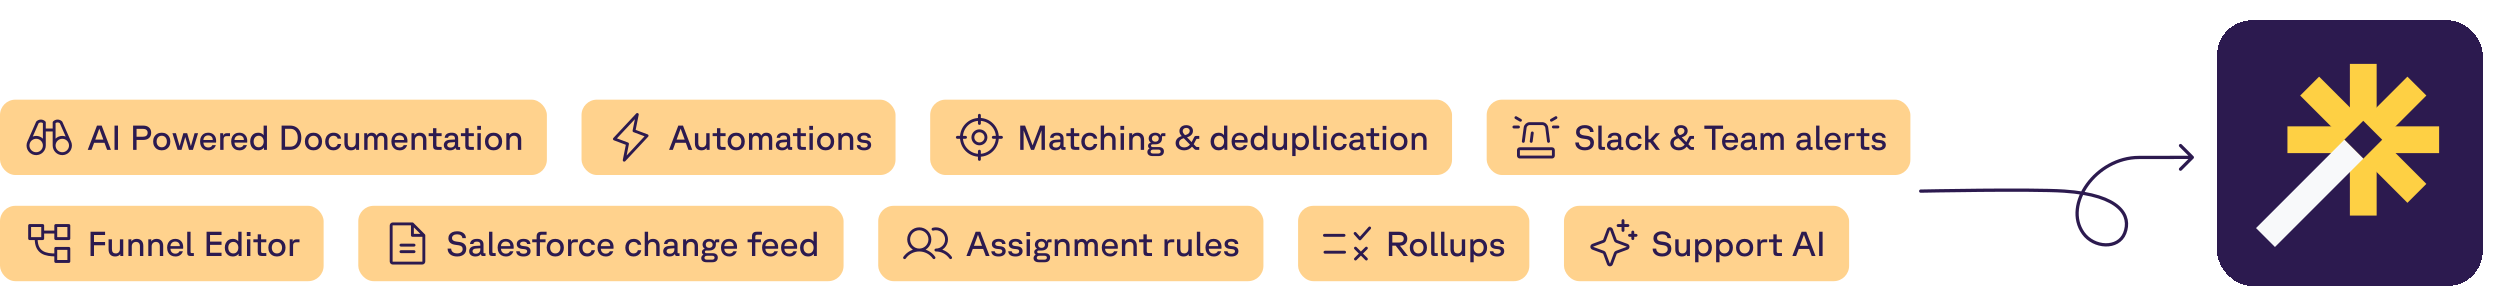 <svg xmlns="http://www.w3.org/2000/svg" fill="none" viewBox="0 0 1299 157" height="157" width="1299">
<rect fill="#FFD28D" rx="8" height="39.16" width="284.16" y="51.781"></rect>
<path stroke-linejoin="round" stroke-linecap="round" stroke-width="1.5" stroke="#2C1A4F" d="M23.034 67.542H28.126M36.359 74.151L31.723 63.616C31.244 63.143 30.598 62.877 29.924 62.877C29.251 62.877 28.605 63.143 28.126 63.616V75.605M28.126 75.605C28.126 77.949 30.026 79.849 32.37 79.849C34.714 79.849 36.614 77.949 36.614 75.605C36.614 73.261 34.714 71.361 32.37 71.361C30.026 71.361 28.126 73.261 28.126 75.605ZM23.034 75.605V63.616C22.555 63.143 21.909 62.877 21.235 62.877C20.562 62.877 19.916 63.143 19.437 63.616L14.801 74.151M23.034 75.605C23.034 77.949 21.134 79.849 18.79 79.849C16.446 79.849 14.546 77.949 14.546 75.605C14.546 73.261 16.446 71.361 18.79 71.361C21.134 71.361 23.034 73.261 23.034 75.605Z"></path>
<path fill="#2C1A4F" d="M50.393 65.261H52.823L57.629 77.861H55.649L54.299 74.189H48.899L47.549 77.861H45.587L50.393 65.261ZM53.705 72.551L51.599 66.827L49.493 72.551H53.705ZM59.505 65.261H61.304V77.861H59.505V65.261ZM69.155 65.261H74.375C75.683 65.261 76.703 65.591 77.435 66.251C78.179 66.911 78.551 67.817 78.551 68.969C78.551 70.133 78.179 71.051 77.435 71.723C76.703 72.383 75.683 72.713 74.375 72.713H70.955V77.861H69.155V65.261ZM74.303 71.039C75.071 71.039 75.665 70.859 76.085 70.499C76.505 70.139 76.715 69.629 76.715 68.969C76.715 68.333 76.505 67.841 76.085 67.493C75.665 67.133 75.071 66.953 74.303 66.953H70.955V71.039H74.303ZM84.041 78.113C83.177 78.113 82.403 77.921 81.719 77.537C81.047 77.153 80.519 76.613 80.135 75.917C79.763 75.221 79.577 74.423 79.577 73.523C79.577 72.623 79.763 71.831 80.135 71.147C80.519 70.451 81.047 69.911 81.719 69.527C82.403 69.143 83.177 68.951 84.041 68.951C84.917 68.951 85.691 69.143 86.363 69.527C87.035 69.911 87.557 70.451 87.929 71.147C88.313 71.831 88.505 72.623 88.505 73.523C88.505 74.435 88.313 75.239 87.929 75.935C87.557 76.619 87.035 77.153 86.363 77.537C85.691 77.921 84.917 78.113 84.041 78.113ZM81.377 73.523C81.377 74.423 81.623 75.149 82.115 75.701C82.607 76.253 83.249 76.529 84.041 76.529C84.845 76.529 85.487 76.253 85.967 75.701C86.459 75.149 86.705 74.423 86.705 73.523C86.705 72.635 86.459 71.915 85.967 71.363C85.487 70.811 84.845 70.535 84.041 70.535C83.249 70.535 82.607 70.811 82.115 71.363C81.623 71.915 81.377 72.635 81.377 73.523ZM89.586 69.203H91.404L93.33 75.917L95.256 69.203H97.254L99.18 75.917L101.106 69.203H102.924L100.242 77.861H98.19L96.264 71.183L94.32 77.861H92.268L89.586 69.203ZM108.278 78.113C107.426 78.113 106.67 77.927 106.01 77.555C105.362 77.171 104.858 76.631 104.498 75.935C104.138 75.227 103.958 74.411 103.958 73.487C103.958 72.575 104.132 71.777 104.48 71.093C104.84 70.409 105.338 69.881 105.974 69.509C106.61 69.137 107.336 68.951 108.152 68.951C109.436 68.951 110.45 69.341 111.194 70.121C111.938 70.889 112.31 71.939 112.31 73.271C112.31 73.463 112.292 73.739 112.256 74.099H105.686C105.722 74.891 105.968 75.515 106.424 75.971C106.892 76.415 107.51 76.637 108.278 76.637C108.782 76.637 109.214 76.529 109.574 76.313C109.934 76.097 110.198 75.791 110.366 75.395H112.148C111.872 76.247 111.404 76.913 110.744 77.393C110.084 77.873 109.262 78.113 108.278 78.113ZM110.546 72.731V72.641C110.546 71.957 110.33 71.405 109.898 70.985C109.478 70.565 108.896 70.355 108.152 70.355C107.432 70.355 106.85 70.577 106.406 71.021C105.962 71.453 105.722 72.023 105.686 72.731H110.546ZM114.414 69.203H115.962V70.607C116.07 70.163 116.286 69.821 116.61 69.581C116.934 69.329 117.348 69.203 117.852 69.203H119.508V70.733H117.69C117.162 70.733 116.772 70.883 116.52 71.183C116.28 71.471 116.16 71.915 116.16 72.515V77.861H114.414V69.203ZM124.432 78.113C123.58 78.113 122.824 77.927 122.164 77.555C121.516 77.171 121.012 76.631 120.652 75.935C120.292 75.227 120.112 74.411 120.112 73.487C120.112 72.575 120.286 71.777 120.634 71.093C120.994 70.409 121.492 69.881 122.128 69.509C122.764 69.137 123.49 68.951 124.306 68.951C125.59 68.951 126.604 69.341 127.348 70.121C128.092 70.889 128.464 71.939 128.464 73.271C128.464 73.463 128.446 73.739 128.41 74.099H121.84C121.876 74.891 122.122 75.515 122.578 75.971C123.046 76.415 123.664 76.637 124.432 76.637C124.936 76.637 125.368 76.529 125.728 76.313C126.088 76.097 126.352 75.791 126.52 75.395H128.302C128.026 76.247 127.558 76.913 126.898 77.393C126.238 77.873 125.416 78.113 124.432 78.113ZM126.7 72.731V72.641C126.7 71.957 126.484 71.405 126.052 70.985C125.632 70.565 125.05 70.355 124.306 70.355C123.586 70.355 123.004 70.577 122.56 71.021C122.116 71.453 121.876 72.023 121.84 72.731H126.7ZM134.149 78.113C133.333 78.113 132.607 77.921 131.971 77.537C131.347 77.153 130.861 76.619 130.513 75.935C130.165 75.239 129.991 74.435 129.991 73.523C129.991 72.623 130.165 71.831 130.513 71.147C130.861 70.451 131.347 69.911 131.971 69.527C132.607 69.143 133.333 68.951 134.149 68.951C134.785 68.951 135.349 69.065 135.841 69.293C136.333 69.521 136.711 69.845 136.975 70.265V65.261H138.703V77.861H137.155V76.655C136.867 77.111 136.459 77.471 135.931 77.735C135.415 77.987 134.821 78.113 134.149 78.113ZM131.791 73.523C131.791 74.423 132.031 75.149 132.511 75.701C133.003 76.253 133.639 76.529 134.419 76.529C135.199 76.529 135.823 76.253 136.291 75.701C136.771 75.149 137.011 74.423 137.011 73.523C137.011 72.635 136.771 71.915 136.291 71.363C135.823 70.811 135.199 70.535 134.419 70.535C133.639 70.535 133.003 70.811 132.511 71.363C132.031 71.915 131.791 72.635 131.791 73.523ZM146.323 65.261H150.751C151.927 65.261 152.953 65.519 153.829 66.035C154.705 66.539 155.377 67.265 155.845 68.213C156.325 69.161 156.565 70.277 156.565 71.561C156.565 72.845 156.331 73.961 155.863 74.909C155.395 75.857 154.723 76.589 153.847 77.105C152.971 77.609 151.939 77.861 150.751 77.861H146.323V65.261ZM150.841 76.205C152.065 76.205 153.013 75.791 153.685 74.963C154.369 74.123 154.711 72.989 154.711 71.561C154.711 70.133 154.369 69.005 153.685 68.177C153.013 67.337 152.065 66.917 150.841 66.917H148.123V76.205H150.841ZM162.879 78.113C162.015 78.113 161.241 77.921 160.557 77.537C159.885 77.153 159.357 76.613 158.973 75.917C158.601 75.221 158.415 74.423 158.415 73.523C158.415 72.623 158.601 71.831 158.973 71.147C159.357 70.451 159.885 69.911 160.557 69.527C161.241 69.143 162.015 68.951 162.879 68.951C163.755 68.951 164.529 69.143 165.201 69.527C165.873 69.911 166.395 70.451 166.767 71.147C167.151 71.831 167.343 72.623 167.343 73.523C167.343 74.435 167.151 75.239 166.767 75.935C166.395 76.619 165.873 77.153 165.201 77.537C164.529 77.921 163.755 78.113 162.879 78.113ZM160.215 73.523C160.215 74.423 160.461 75.149 160.953 75.701C161.445 76.253 162.087 76.529 162.879 76.529C163.683 76.529 164.325 76.253 164.805 75.701C165.297 75.149 165.543 74.423 165.543 73.523C165.543 72.635 165.297 71.915 164.805 71.363C164.325 70.811 163.683 70.535 162.879 70.535C162.087 70.535 161.445 70.811 160.953 71.363C160.461 71.915 160.215 72.635 160.215 73.523ZM173.228 78.113C172.376 78.113 171.626 77.921 170.978 77.537C170.342 77.141 169.844 76.601 169.484 75.917C169.136 75.221 168.962 74.435 168.962 73.559C168.962 72.671 169.142 71.879 169.502 71.183C169.874 70.475 170.39 69.929 171.05 69.545C171.71 69.149 172.472 68.951 173.336 68.951C174.416 68.951 175.31 69.239 176.018 69.815C176.726 70.379 177.128 71.123 177.224 72.047H175.442C175.358 71.615 175.13 71.255 174.758 70.967C174.386 70.679 173.906 70.535 173.318 70.535C172.538 70.535 171.914 70.805 171.446 71.345C170.99 71.885 170.762 72.611 170.762 73.523C170.762 74.447 170.99 75.179 171.446 75.719C171.914 76.259 172.526 76.529 173.282 76.529C173.858 76.529 174.344 76.373 174.74 76.061C175.136 75.749 175.382 75.341 175.478 74.837H177.26C177.176 75.425 176.96 75.971 176.612 76.475C176.276 76.967 175.814 77.363 175.226 77.663C174.65 77.963 173.984 78.113 173.228 78.113ZM182.34 78.113C181.272 78.113 180.438 77.795 179.838 77.159C179.238 76.523 178.938 75.611 178.938 74.423V69.203H180.684V74.261C180.684 75.017 180.852 75.587 181.188 75.971C181.536 76.343 182.028 76.529 182.664 76.529C183.324 76.529 183.846 76.319 184.23 75.899C184.626 75.467 184.824 74.903 184.824 74.207V69.203H186.57V77.861H185.022V76.871C184.746 77.279 184.374 77.591 183.906 77.807C183.438 78.011 182.916 78.113 182.34 78.113ZM189.244 69.203H190.792V70.265C191.284 69.389 192.07 68.951 193.15 68.951C193.738 68.951 194.248 69.089 194.68 69.365C195.112 69.629 195.43 70.007 195.634 70.499C196.186 69.467 197.05 68.951 198.226 68.951C199.222 68.951 199.984 69.245 200.512 69.833C201.052 70.409 201.322 71.237 201.322 72.317V77.861H199.594V72.407C199.594 71.807 199.45 71.345 199.162 71.021C198.886 70.697 198.472 70.535 197.92 70.535C197.404 70.535 196.978 70.715 196.642 71.075C196.318 71.435 196.156 71.897 196.156 72.461V77.861H194.41V72.407C194.41 71.807 194.266 71.345 193.978 71.021C193.702 70.697 193.3 70.535 192.772 70.535C192.244 70.535 191.812 70.715 191.476 71.075C191.152 71.435 190.99 71.897 190.99 72.461V77.861H189.244V69.203ZM207.682 78.113C206.83 78.113 206.074 77.927 205.414 77.555C204.766 77.171 204.262 76.631 203.902 75.935C203.542 75.227 203.362 74.411 203.362 73.487C203.362 72.575 203.536 71.777 203.884 71.093C204.244 70.409 204.742 69.881 205.378 69.509C206.014 69.137 206.74 68.951 207.556 68.951C208.84 68.951 209.854 69.341 210.598 70.121C211.342 70.889 211.714 71.939 211.714 73.271C211.714 73.463 211.696 73.739 211.66 74.099H205.09C205.126 74.891 205.372 75.515 205.828 75.971C206.296 76.415 206.914 76.637 207.682 76.637C208.186 76.637 208.618 76.529 208.978 76.313C209.338 76.097 209.602 75.791 209.77 75.395H211.552C211.276 76.247 210.808 76.913 210.148 77.393C209.488 77.873 208.666 78.113 207.682 78.113ZM209.95 72.731V72.641C209.95 71.957 209.734 71.405 209.302 70.985C208.882 70.565 208.3 70.355 207.556 70.355C206.836 70.355 206.254 70.577 205.81 71.021C205.366 71.453 205.126 72.023 205.09 72.731H209.95ZM213.818 69.203H215.366V70.337C215.618 69.881 215.984 69.539 216.464 69.311C216.956 69.071 217.502 68.951 218.102 68.951C219.182 68.951 220.028 69.275 220.64 69.923C221.252 70.559 221.558 71.465 221.558 72.641V77.861H219.812V72.803C219.812 72.047 219.632 71.483 219.272 71.111C218.924 70.727 218.426 70.535 217.778 70.535C217.106 70.535 216.566 70.751 216.158 71.183C215.762 71.603 215.564 72.161 215.564 72.857V77.861H213.818V69.203ZM227.146 77.861C226.39 77.861 225.844 77.699 225.508 77.375C225.172 77.051 225.004 76.517 225.004 75.773V70.733H222.736V69.203H225.004V66.611H226.75V69.203H229.468V70.733H226.75V75.431C226.75 75.743 226.822 75.971 226.966 76.115C227.11 76.259 227.344 76.331 227.668 76.331H229.468V77.861H227.146ZM233.863 78.113C232.867 78.113 232.075 77.873 231.487 77.393C230.899 76.901 230.605 76.241 230.605 75.413C230.605 74.609 230.875 73.961 231.415 73.469C231.955 72.965 232.741 72.683 233.773 72.623L236.401 72.479V71.993C236.401 71.429 236.257 71.021 235.969 70.769C235.693 70.517 235.255 70.391 234.655 70.391C234.067 70.391 233.623 70.487 233.323 70.679C233.035 70.859 232.855 71.171 232.783 71.615H231.037C231.133 70.727 231.487 70.061 232.099 69.617C232.723 69.173 233.617 68.951 234.781 68.951C235.825 68.951 236.629 69.209 237.193 69.725C237.769 70.229 238.057 70.955 238.057 71.903V76.133C238.057 76.325 238.153 76.421 238.345 76.421H239.083V77.861H237.679C237.379 77.861 237.145 77.783 236.977 77.627C236.821 77.471 236.743 77.249 236.743 76.961V76.709C236.491 77.153 236.113 77.501 235.609 77.753C235.117 77.993 234.535 78.113 233.863 78.113ZM232.351 75.359C232.351 75.755 232.501 76.073 232.801 76.313C233.113 76.553 233.533 76.673 234.061 76.673C234.781 76.673 235.351 76.475 235.771 76.079C236.191 75.671 236.401 75.107 236.401 74.387V73.829L233.989 74.009C233.449 74.045 233.041 74.189 232.765 74.441C232.489 74.681 232.351 74.987 232.351 75.359ZM243.898 77.861C243.142 77.861 242.596 77.699 242.26 77.375C241.924 77.051 241.756 76.517 241.756 75.773V70.733H239.488V69.203H241.756V66.611H243.502V69.203H246.22V70.733H243.502V75.431C243.502 75.743 243.574 75.971 243.718 76.115C243.862 76.259 244.096 76.331 244.42 76.331H246.22V77.861H243.898ZM248.078 69.203H249.824V77.861H248.078V69.203ZM247.97 65.387H249.914V67.457H247.97V65.387ZM256.448 78.113C255.584 78.113 254.81 77.921 254.126 77.537C253.454 77.153 252.926 76.613 252.542 75.917C252.17 75.221 251.984 74.423 251.984 73.523C251.984 72.623 252.17 71.831 252.542 71.147C252.926 70.451 253.454 69.911 254.126 69.527C254.81 69.143 255.584 68.951 256.448 68.951C257.324 68.951 258.098 69.143 258.77 69.527C259.442 69.911 259.964 70.451 260.336 71.147C260.72 71.831 260.912 72.623 260.912 73.523C260.912 74.435 260.72 75.239 260.336 75.935C259.964 76.619 259.442 77.153 258.77 77.537C258.098 77.921 257.324 78.113 256.448 78.113ZM253.784 73.523C253.784 74.423 254.03 75.149 254.522 75.701C255.014 76.253 255.656 76.529 256.448 76.529C257.252 76.529 257.894 76.253 258.374 75.701C258.866 75.149 259.112 74.423 259.112 73.523C259.112 72.635 258.866 71.915 258.374 71.363C257.894 70.811 257.252 70.535 256.448 70.535C255.656 70.535 255.014 70.811 254.522 71.363C254.03 71.915 253.784 72.635 253.784 73.523ZM263.089 69.203H264.637V70.337C264.889 69.881 265.255 69.539 265.735 69.311C266.227 69.071 266.773 68.951 267.373 68.951C268.453 68.951 269.299 69.275 269.911 69.923C270.523 70.559 270.829 71.465 270.829 72.641V77.861H269.083V72.803C269.083 72.047 268.903 71.483 268.543 71.111C268.195 70.727 267.697 70.535 267.049 70.535C266.377 70.535 265.837 70.751 265.429 71.183C265.033 71.603 264.835 72.161 264.835 72.857V77.861H263.089V69.203Z"></path>
<rect fill="#FFD28D" rx="8" height="39.16" width="163.16" y="51.781" x="302.16"></rect>
<path stroke-linejoin="round" stroke-linecap="round" stroke-width="1.5" stroke="#2C1A4F" d="M324.345 83.244L326.042 74.756L319.252 72.21L331.135 59.479L329.437 67.966L336.227 70.513L324.345 83.244Z"></path>
<path fill="#2C1A4F" d="M352.452 65.261H354.882L359.688 77.861H357.708L356.358 74.189H350.958L349.608 77.861H347.646L352.452 65.261ZM355.764 72.551L353.658 66.827L351.552 72.551H355.764ZM364.48 78.113C363.412 78.113 362.578 77.795 361.978 77.159C361.378 76.523 361.078 75.611 361.078 74.423V69.203H362.824V74.261C362.824 75.017 362.992 75.587 363.328 75.971C363.676 76.343 364.168 76.529 364.804 76.529C365.464 76.529 365.986 76.319 366.37 75.899C366.766 75.467 366.964 74.903 366.964 74.207V69.203H368.71V77.861H367.162V76.871C366.886 77.279 366.514 77.591 366.046 77.807C365.578 78.011 365.056 78.113 364.48 78.113ZM374.692 77.861C373.936 77.861 373.39 77.699 373.054 77.375C372.718 77.051 372.55 76.517 372.55 75.773V70.733H370.282V69.203H372.55V66.611H374.296V69.203H377.014V70.733H374.296V75.431C374.296 75.743 374.368 75.971 374.512 76.115C374.656 76.259 374.89 76.331 375.214 76.331H377.014V77.861H374.692ZM382.531 78.113C381.667 78.113 380.893 77.921 380.209 77.537C379.537 77.153 379.009 76.613 378.625 75.917C378.253 75.221 378.067 74.423 378.067 73.523C378.067 72.623 378.253 71.831 378.625 71.147C379.009 70.451 379.537 69.911 380.209 69.527C380.893 69.143 381.667 68.951 382.531 68.951C383.407 68.951 384.181 69.143 384.853 69.527C385.525 69.911 386.047 70.451 386.419 71.147C386.803 71.831 386.995 72.623 386.995 73.523C386.995 74.435 386.803 75.239 386.419 75.935C386.047 76.619 385.525 77.153 384.853 77.537C384.181 77.921 383.407 78.113 382.531 78.113ZM379.867 73.523C379.867 74.423 380.113 75.149 380.605 75.701C381.097 76.253 381.739 76.529 382.531 76.529C383.335 76.529 383.977 76.253 384.457 75.701C384.949 75.149 385.195 74.423 385.195 73.523C385.195 72.635 384.949 71.915 384.457 71.363C383.977 70.811 383.335 70.535 382.531 70.535C381.739 70.535 381.097 70.811 380.605 71.363C380.113 71.915 379.867 72.635 379.867 73.523ZM389.173 69.203H390.721V70.265C391.213 69.389 391.999 68.951 393.079 68.951C393.667 68.951 394.177 69.089 394.609 69.365C395.041 69.629 395.359 70.007 395.563 70.499C396.115 69.467 396.979 68.951 398.155 68.951C399.151 68.951 399.913 69.245 400.441 69.833C400.981 70.409 401.251 71.237 401.251 72.317V77.861H399.523V72.407C399.523 71.807 399.379 71.345 399.091 71.021C398.815 70.697 398.401 70.535 397.849 70.535C397.333 70.535 396.907 70.715 396.571 71.075C396.247 71.435 396.085 71.897 396.085 72.461V77.861H394.339V72.407C394.339 71.807 394.195 71.345 393.907 71.021C393.631 70.697 393.229 70.535 392.701 70.535C392.173 70.535 391.741 70.715 391.405 71.075C391.081 71.435 390.919 71.897 390.919 72.461V77.861H389.173V69.203ZM406.388 78.113C405.392 78.113 404.6 77.873 404.012 77.393C403.424 76.901 403.13 76.241 403.13 75.413C403.13 74.609 403.4 73.961 403.94 73.469C404.48 72.965 405.266 72.683 406.298 72.623L408.926 72.479V71.993C408.926 71.429 408.782 71.021 408.494 70.769C408.218 70.517 407.78 70.391 407.18 70.391C406.592 70.391 406.148 70.487 405.848 70.679C405.56 70.859 405.38 71.171 405.308 71.615H403.562C403.658 70.727 404.012 70.061 404.624 69.617C405.248 69.173 406.142 68.951 407.306 68.951C408.35 68.951 409.154 69.209 409.718 69.725C410.294 70.229 410.582 70.955 410.582 71.903V76.133C410.582 76.325 410.678 76.421 410.87 76.421H411.608V77.861H410.204C409.904 77.861 409.67 77.783 409.502 77.627C409.346 77.471 409.268 77.249 409.268 76.961V76.709C409.016 77.153 408.638 77.501 408.134 77.753C407.642 77.993 407.06 78.113 406.388 78.113ZM404.876 75.359C404.876 75.755 405.026 76.073 405.326 76.313C405.638 76.553 406.058 76.673 406.586 76.673C407.306 76.673 407.876 76.475 408.296 76.079C408.716 75.671 408.926 75.107 408.926 74.387V73.829L406.514 74.009C405.974 74.045 405.566 74.189 405.29 74.441C405.014 74.681 404.876 74.987 404.876 75.359ZM416.423 77.861C415.667 77.861 415.121 77.699 414.785 77.375C414.449 77.051 414.281 76.517 414.281 75.773V70.733H412.013V69.203H414.281V66.611H416.027V69.203H418.745V70.733H416.027V75.431C416.027 75.743 416.099 75.971 416.243 76.115C416.387 76.259 416.621 76.331 416.945 76.331H418.745V77.861H416.423ZM420.603 69.203H422.349V77.861H420.603V69.203ZM420.495 65.387H422.439V67.457H420.495V65.387ZM428.973 78.113C428.109 78.113 427.335 77.921 426.651 77.537C425.979 77.153 425.451 76.613 425.067 75.917C424.695 75.221 424.509 74.423 424.509 73.523C424.509 72.623 424.695 71.831 425.067 71.147C425.451 70.451 425.979 69.911 426.651 69.527C427.335 69.143 428.109 68.951 428.973 68.951C429.849 68.951 430.623 69.143 431.295 69.527C431.967 69.911 432.489 70.451 432.861 71.147C433.245 71.831 433.437 72.623 433.437 73.523C433.437 74.435 433.245 75.239 432.861 75.935C432.489 76.619 431.967 77.153 431.295 77.537C430.623 77.921 429.849 78.113 428.973 78.113ZM426.309 73.523C426.309 74.423 426.555 75.149 427.047 75.701C427.539 76.253 428.181 76.529 428.973 76.529C429.777 76.529 430.419 76.253 430.899 75.701C431.391 75.149 431.637 74.423 431.637 73.523C431.637 72.635 431.391 71.915 430.899 71.363C430.419 70.811 429.777 70.535 428.973 70.535C428.181 70.535 427.539 70.811 427.047 71.363C426.555 71.915 426.309 72.635 426.309 73.523ZM435.614 69.203H437.162V70.337C437.414 69.881 437.78 69.539 438.26 69.311C438.752 69.071 439.298 68.951 439.898 68.951C440.978 68.951 441.824 69.275 442.436 69.923C443.048 70.559 443.354 71.465 443.354 72.641V77.861H441.608V72.803C441.608 72.047 441.428 71.483 441.068 71.111C440.72 70.727 440.222 70.535 439.574 70.535C438.902 70.535 438.362 70.751 437.954 71.183C437.558 71.603 437.36 72.161 437.36 72.857V77.861H435.614V69.203ZM448.992 78.113C447.816 78.113 446.898 77.885 446.238 77.429C445.578 76.961 445.224 76.283 445.176 75.395H446.976C447.072 76.259 447.756 76.691 449.028 76.691C449.604 76.691 450.054 76.577 450.378 76.349C450.714 76.121 450.882 75.809 450.882 75.413C450.882 74.765 450.42 74.393 449.496 74.297L448.11 74.153C447.294 74.069 446.646 73.811 446.166 73.379C445.698 72.935 445.464 72.359 445.464 71.651C445.464 70.823 445.782 70.169 446.418 69.689C447.054 69.197 447.906 68.951 448.974 68.951C450.066 68.951 450.924 69.179 451.548 69.635C452.184 70.079 452.526 70.739 452.574 71.615H450.828C450.804 71.207 450.63 70.901 450.306 70.697C449.982 70.481 449.532 70.373 448.956 70.373C448.416 70.373 447.984 70.481 447.66 70.697C447.348 70.901 447.192 71.189 447.192 71.561C447.192 71.873 447.312 72.119 447.552 72.299C447.792 72.479 448.164 72.599 448.668 72.659L450.072 72.821C450.888 72.905 451.518 73.169 451.962 73.613C452.418 74.057 452.646 74.633 452.646 75.341C452.646 76.193 452.316 76.871 451.656 77.375C450.996 77.867 450.108 78.113 448.992 78.113Z"></path>
<rect fill="#FFD28D" rx="8" height="39.16" width="271.16" y="51.781" x="483.32"></rect>
<path stroke-linejoin="round" stroke-linecap="round" stroke-width="1.5" stroke="#2C1A4F" d="M508.9 59.903V64.147M497.442 71.361H501.685M508.9 82.819V78.576M520.358 71.361H516.114M518.236 71.361C518.236 76.517 514.056 80.697 508.9 80.697C503.744 80.697 499.564 76.517 499.564 71.361C499.564 66.205 503.744 62.025 508.9 62.025C514.056 62.025 518.236 66.205 518.236 71.361ZM512.295 71.361C512.295 73.236 510.775 74.756 508.9 74.756C507.025 74.756 505.505 73.236 505.505 71.361C505.505 69.486 507.025 67.966 508.9 67.966C510.775 67.966 512.295 69.486 512.295 71.361Z"></path>
<path fill="#2C1A4F" d="M530.102 65.261H532.622L536.528 75.521L540.416 65.261H542.936V77.861H541.172V67.745L537.32 77.861H535.718L531.866 67.745V77.861H530.102V65.261ZM548.437 78.113C547.441 78.113 546.649 77.873 546.061 77.393C545.473 76.901 545.179 76.241 545.179 75.413C545.179 74.609 545.449 73.961 545.989 73.469C546.529 72.965 547.315 72.683 548.347 72.623L550.975 72.479V71.993C550.975 71.429 550.831 71.021 550.543 70.769C550.267 70.517 549.829 70.391 549.229 70.391C548.641 70.391 548.197 70.487 547.897 70.679C547.609 70.859 547.429 71.171 547.357 71.615H545.611C545.707 70.727 546.061 70.061 546.673 69.617C547.297 69.173 548.191 68.951 549.355 68.951C550.399 68.951 551.203 69.209 551.767 69.725C552.343 70.229 552.631 70.955 552.631 71.903V76.133C552.631 76.325 552.727 76.421 552.919 76.421H553.657V77.861H552.253C551.953 77.861 551.719 77.783 551.551 77.627C551.395 77.471 551.317 77.249 551.317 76.961V76.709C551.065 77.153 550.687 77.501 550.183 77.753C549.691 77.993 549.109 78.113 548.437 78.113ZM546.925 75.359C546.925 75.755 547.075 76.073 547.375 76.313C547.687 76.553 548.107 76.673 548.635 76.673C549.355 76.673 549.925 76.475 550.345 76.079C550.765 75.671 550.975 75.107 550.975 74.387V73.829L548.563 74.009C548.023 74.045 547.615 74.189 547.339 74.441C547.063 74.681 546.925 74.987 546.925 75.359ZM558.471 77.861C557.715 77.861 557.169 77.699 556.833 77.375C556.497 77.051 556.329 76.517 556.329 75.773V70.733H554.061V69.203H556.329V66.611H558.075V69.203H560.793V70.733H558.075V75.431C558.075 75.743 558.147 75.971 558.291 76.115C558.435 76.259 558.669 76.331 558.993 76.331H560.793V77.861H558.471ZM566.112 78.113C565.26 78.113 564.51 77.921 563.862 77.537C563.226 77.141 562.728 76.601 562.368 75.917C562.02 75.221 561.846 74.435 561.846 73.559C561.846 72.671 562.026 71.879 562.386 71.183C562.758 70.475 563.274 69.929 563.934 69.545C564.594 69.149 565.356 68.951 566.22 68.951C567.3 68.951 568.194 69.239 568.902 69.815C569.61 70.379 570.012 71.123 570.108 72.047H568.326C568.242 71.615 568.014 71.255 567.642 70.967C567.27 70.679 566.79 70.535 566.202 70.535C565.422 70.535 564.798 70.805 564.33 71.345C563.874 71.885 563.646 72.611 563.646 73.523C563.646 74.447 563.874 75.179 564.33 75.719C564.798 76.259 565.41 76.529 566.166 76.529C566.742 76.529 567.228 76.373 567.624 76.061C568.02 75.749 568.266 75.341 568.362 74.837H570.144C570.06 75.425 569.844 75.971 569.496 76.475C569.16 76.967 568.698 77.363 568.11 77.663C567.534 77.963 566.868 78.113 566.112 78.113ZM571.933 65.261H573.679V70.049C573.967 69.689 574.327 69.419 574.759 69.239C575.203 69.047 575.689 68.951 576.217 68.951C577.297 68.951 578.143 69.275 578.755 69.923C579.367 70.559 579.673 71.465 579.673 72.641V77.861H577.927V72.803C577.927 72.047 577.747 71.483 577.387 71.111C577.039 70.727 576.541 70.535 575.893 70.535C575.221 70.535 574.681 70.751 574.273 71.183C573.877 71.603 573.679 72.161 573.679 72.857V77.861H571.933V65.261ZM582.269 69.203H584.015V77.861H582.269V69.203ZM582.161 65.387H584.105V67.457H582.161V65.387ZM586.733 69.203H588.281V70.337C588.533 69.881 588.899 69.539 589.379 69.311C589.871 69.071 590.417 68.951 591.017 68.951C592.097 68.951 592.943 69.275 593.555 69.923C594.167 70.559 594.473 71.465 594.473 72.641V77.861H592.727V72.803C592.727 72.047 592.547 71.483 592.187 71.111C591.839 70.727 591.341 70.535 590.693 70.535C590.021 70.535 589.481 70.751 589.073 71.183C588.677 71.603 588.479 72.161 588.479 72.857V77.861H586.733V69.203ZM598.958 81.101C598.034 81.101 597.338 80.903 596.87 80.507C596.402 80.123 596.168 79.601 596.168 78.941C596.168 78.569 596.264 78.227 596.456 77.915C596.66 77.603 596.942 77.357 597.302 77.177C597.062 77.009 596.87 76.805 596.726 76.565C596.582 76.313 596.51 76.049 596.51 75.773C596.51 75.377 596.636 75.035 596.888 74.747C597.14 74.447 597.512 74.237 598.004 74.117C597.62 73.865 597.332 73.547 597.14 73.163C596.948 72.767 596.852 72.353 596.852 71.921C596.852 71.357 596.99 70.853 597.266 70.409C597.542 69.953 597.938 69.599 598.454 69.347C598.982 69.083 599.6 68.951 600.308 68.951C600.98 68.951 601.58 69.101 602.108 69.401C602.636 69.701 602.99 70.085 603.17 70.553V70.283C603.17 69.875 603.266 69.593 603.458 69.437C603.65 69.281 603.914 69.203 604.25 69.203H605.528V70.733H604.142C604.01 70.733 603.914 70.763 603.854 70.823C603.794 70.883 603.764 70.979 603.764 71.111V72.029C603.764 72.917 603.452 73.637 602.828 74.189C602.204 74.729 601.394 74.999 600.398 74.999H598.904C598.64 74.999 598.43 75.059 598.274 75.179C598.13 75.299 598.058 75.473 598.058 75.701C598.058 75.929 598.136 76.103 598.292 76.223C598.46 76.343 598.664 76.403 598.904 76.403H602.054C602.894 76.403 603.554 76.595 604.034 76.979C604.526 77.363 604.772 77.909 604.772 78.617C604.772 79.373 604.538 79.973 604.07 80.417C603.602 80.873 602.894 81.101 601.946 81.101H598.958ZM597.842 78.779C597.842 79.079 597.944 79.319 598.148 79.499C598.364 79.679 598.7 79.769 599.156 79.769H601.838C602.21 79.769 602.51 79.679 602.738 79.499C602.978 79.319 603.098 79.043 603.098 78.671C603.098 78.383 602.99 78.155 602.774 77.987C602.57 77.819 602.288 77.735 601.928 77.735H599.21C598.754 77.735 598.412 77.831 598.184 78.023C597.956 78.227 597.842 78.479 597.842 78.779ZM598.526 71.975C598.526 72.479 598.682 72.881 598.994 73.181C599.318 73.481 599.756 73.631 600.308 73.631C600.872 73.631 601.31 73.481 601.622 73.181C601.934 72.881 602.09 72.479 602.09 71.975C602.09 71.471 601.928 71.069 601.604 70.769C601.292 70.469 600.86 70.319 600.308 70.319C599.744 70.319 599.306 70.469 598.994 70.769C598.682 71.069 598.526 71.471 598.526 71.975ZM615.275 78.113C614.435 78.113 613.679 77.957 613.007 77.645C612.335 77.333 611.807 76.895 611.423 76.331C611.039 75.767 610.847 75.131 610.847 74.423C610.847 72.575 611.909 71.339 614.033 70.715C613.601 70.235 613.289 69.791 613.097 69.383C612.917 68.975 612.827 68.531 612.827 68.051C612.827 67.475 612.971 66.959 613.259 66.503C613.547 66.035 613.961 65.675 614.501 65.423C615.041 65.159 615.665 65.027 616.373 65.027C617.069 65.027 617.681 65.153 618.209 65.405C618.737 65.657 619.145 66.005 619.433 66.449C619.721 66.893 619.865 67.391 619.865 67.943C619.865 69.587 618.839 70.721 616.787 71.345L619.163 73.829L619.253 73.667L620.477 71.291C620.597 71.039 620.729 70.871 620.873 70.787C621.017 70.691 621.215 70.643 621.467 70.643H623.141V72.155H621.989C621.785 72.155 621.641 72.239 621.557 72.407L620.513 74.423L620.243 74.927L621.413 76.151C621.497 76.235 621.581 76.295 621.665 76.331C621.749 76.355 621.863 76.367 622.007 76.367H623.123V77.879H621.773C621.461 77.879 621.221 77.849 621.053 77.789C620.897 77.729 620.735 77.615 620.567 77.447L619.361 76.205C618.317 77.477 616.955 78.113 615.275 78.113ZM612.647 74.351C612.647 74.999 612.893 75.533 613.385 75.953C613.889 76.373 614.543 76.583 615.347 76.583C615.971 76.583 616.523 76.463 617.003 76.223C617.483 75.983 617.921 75.623 618.317 75.143L615.077 71.813C613.457 72.245 612.647 73.091 612.647 74.351ZM614.537 68.069C614.537 68.405 614.621 68.735 614.789 69.059C614.969 69.371 615.281 69.761 615.725 70.229C616.601 70.001 617.231 69.701 617.615 69.329C617.999 68.957 618.191 68.513 618.191 67.997C618.191 67.565 618.029 67.199 617.705 66.899C617.381 66.599 616.949 66.449 616.409 66.449C615.833 66.449 615.377 66.605 615.041 66.917C614.705 67.217 614.537 67.601 614.537 68.069ZM633.17 78.113C632.354 78.113 631.628 77.921 630.992 77.537C630.368 77.153 629.882 76.619 629.534 75.935C629.186 75.239 629.012 74.435 629.012 73.523C629.012 72.623 629.186 71.831 629.534 71.147C629.882 70.451 630.368 69.911 630.992 69.527C631.628 69.143 632.354 68.951 633.17 68.951C633.806 68.951 634.37 69.065 634.862 69.293C635.354 69.521 635.732 69.845 635.996 70.265V65.261H637.724V77.861H636.176V76.655C635.888 77.111 635.48 77.471 634.952 77.735C634.436 77.987 633.842 78.113 633.17 78.113ZM630.812 73.523C630.812 74.423 631.052 75.149 631.532 75.701C632.024 76.253 632.66 76.529 633.44 76.529C634.22 76.529 634.844 76.253 635.312 75.701C635.792 75.149 636.032 74.423 636.032 73.523C636.032 72.635 635.792 71.915 635.312 71.363C634.844 70.811 634.22 70.535 633.44 70.535C632.66 70.535 632.024 70.811 631.532 71.363C631.052 71.915 630.812 72.635 630.812 73.523ZM644.248 78.113C643.396 78.113 642.64 77.927 641.98 77.555C641.332 77.171 640.828 76.631 640.468 75.935C640.108 75.227 639.928 74.411 639.928 73.487C639.928 72.575 640.102 71.777 640.45 71.093C640.81 70.409 641.308 69.881 641.944 69.509C642.58 69.137 643.306 68.951 644.122 68.951C645.406 68.951 646.42 69.341 647.164 70.121C647.908 70.889 648.28 71.939 648.28 73.271C648.28 73.463 648.262 73.739 648.226 74.099H641.656C641.692 74.891 641.938 75.515 642.394 75.971C642.862 76.415 643.48 76.637 644.248 76.637C644.752 76.637 645.184 76.529 645.544 76.313C645.904 76.097 646.168 75.791 646.336 75.395H648.118C647.842 76.247 647.374 76.913 646.714 77.393C646.054 77.873 645.232 78.113 644.248 78.113ZM646.516 72.731V72.641C646.516 71.957 646.3 71.405 645.868 70.985C645.448 70.565 644.866 70.355 644.122 70.355C643.402 70.355 642.82 70.577 642.376 71.021C641.932 71.453 641.692 72.023 641.656 72.731H646.516ZM653.965 78.113C653.149 78.113 652.423 77.921 651.787 77.537C651.163 77.153 650.677 76.619 650.329 75.935C649.981 75.239 649.807 74.435 649.807 73.523C649.807 72.623 649.981 71.831 650.329 71.147C650.677 70.451 651.163 69.911 651.787 69.527C652.423 69.143 653.149 68.951 653.965 68.951C654.601 68.951 655.165 69.065 655.657 69.293C656.149 69.521 656.527 69.845 656.791 70.265V65.261H658.519V77.861H656.971V76.655C656.683 77.111 656.275 77.471 655.747 77.735C655.231 77.987 654.637 78.113 653.965 78.113ZM651.607 73.523C651.607 74.423 651.847 75.149 652.327 75.701C652.819 76.253 653.455 76.529 654.235 76.529C655.015 76.529 655.639 76.253 656.107 75.701C656.587 75.149 656.827 74.423 656.827 73.523C656.827 72.635 656.587 71.915 656.107 71.363C655.639 70.811 655.015 70.535 654.235 70.535C653.455 70.535 652.819 70.811 652.327 71.363C651.847 71.915 651.607 72.635 651.607 73.523ZM664.521 78.113C663.453 78.113 662.619 77.795 662.019 77.159C661.419 76.523 661.119 75.611 661.119 74.423V69.203H662.865V74.261C662.865 75.017 663.033 75.587 663.369 75.971C663.717 76.343 664.209 76.529 664.845 76.529C665.505 76.529 666.027 76.319 666.411 75.899C666.807 75.467 667.005 74.903 667.005 74.207V69.203H668.751V77.861H667.203V76.871C666.927 77.279 666.555 77.591 666.087 77.807C665.619 78.011 665.097 78.113 664.521 78.113ZM671.442 69.203H672.99V70.427C673.266 69.959 673.668 69.599 674.196 69.347C674.724 69.083 675.324 68.951 675.996 68.951C676.812 68.951 677.532 69.143 678.156 69.527C678.792 69.911 679.284 70.451 679.632 71.147C679.98 71.831 680.154 72.623 680.154 73.523C680.154 74.435 679.98 75.239 679.632 75.935C679.284 76.619 678.792 77.153 678.156 77.537C677.532 77.921 676.812 78.113 675.996 78.113C675.372 78.113 674.814 77.999 674.322 77.771C673.842 77.543 673.464 77.219 673.188 76.799V81.101H671.442V69.203ZM673.152 73.523C673.152 74.423 673.386 75.149 673.854 75.701C674.334 76.253 674.964 76.529 675.744 76.529C676.524 76.529 677.154 76.253 677.634 75.701C678.114 75.149 678.354 74.423 678.354 73.523C678.354 72.635 678.114 71.915 677.634 71.363C677.154 70.811 676.524 70.535 675.744 70.535C674.964 70.535 674.334 70.811 673.854 71.363C673.386 71.915 673.152 72.635 673.152 73.523ZM684.087 77.861C683.475 77.861 683.031 77.735 682.755 77.483C682.479 77.231 682.341 76.811 682.341 76.223V65.261H684.087V75.683C684.087 75.911 684.135 76.079 684.231 76.187C684.327 76.283 684.483 76.331 684.699 76.331H685.797V77.861H684.087ZM687.579 69.203H689.325V77.861H687.579V69.203ZM687.471 65.387H689.415V67.457H687.471V65.387ZM695.751 78.113C694.899 78.113 694.149 77.921 693.501 77.537C692.865 77.141 692.367 76.601 692.007 75.917C691.659 75.221 691.485 74.435 691.485 73.559C691.485 72.671 691.665 71.879 692.025 71.183C692.397 70.475 692.913 69.929 693.573 69.545C694.233 69.149 694.995 68.951 695.859 68.951C696.939 68.951 697.833 69.239 698.541 69.815C699.249 70.379 699.651 71.123 699.747 72.047H697.965C697.881 71.615 697.653 71.255 697.281 70.967C696.909 70.679 696.429 70.535 695.841 70.535C695.061 70.535 694.437 70.805 693.969 71.345C693.513 71.885 693.285 72.611 693.285 73.523C693.285 74.447 693.513 75.179 693.969 75.719C694.437 76.259 695.049 76.529 695.805 76.529C696.381 76.529 696.867 76.373 697.263 76.061C697.659 75.749 697.905 75.341 698.001 74.837H699.783C699.699 75.425 699.483 75.971 699.135 76.475C698.799 76.967 698.337 77.363 697.749 77.663C697.173 77.963 696.507 78.113 695.751 78.113ZM704.284 78.113C703.288 78.113 702.496 77.873 701.908 77.393C701.32 76.901 701.026 76.241 701.026 75.413C701.026 74.609 701.296 73.961 701.836 73.469C702.376 72.965 703.162 72.683 704.194 72.623L706.822 72.479V71.993C706.822 71.429 706.678 71.021 706.39 70.769C706.114 70.517 705.676 70.391 705.076 70.391C704.488 70.391 704.044 70.487 703.744 70.679C703.456 70.859 703.276 71.171 703.204 71.615H701.458C701.554 70.727 701.908 70.061 702.52 69.617C703.144 69.173 704.038 68.951 705.202 68.951C706.246 68.951 707.05 69.209 707.614 69.725C708.19 70.229 708.478 70.955 708.478 71.903V76.133C708.478 76.325 708.574 76.421 708.766 76.421H709.504V77.861H708.1C707.8 77.861 707.566 77.783 707.398 77.627C707.242 77.471 707.164 77.249 707.164 76.961V76.709C706.912 77.153 706.534 77.501 706.03 77.753C705.538 77.993 704.956 78.113 704.284 78.113ZM702.772 75.359C702.772 75.755 702.922 76.073 703.222 76.313C703.534 76.553 703.954 76.673 704.482 76.673C705.202 76.673 705.772 76.475 706.192 76.079C706.612 75.671 706.822 75.107 706.822 74.387V73.829L704.41 74.009C703.87 74.045 703.462 74.189 703.186 74.441C702.91 74.681 702.772 74.987 702.772 75.359ZM714.319 77.861C713.563 77.861 713.017 77.699 712.681 77.375C712.345 77.051 712.177 76.517 712.177 75.773V70.733H709.909V69.203H712.177V66.611H713.923V69.203H716.641V70.733H713.923V75.431C713.923 75.743 713.995 75.971 714.139 76.115C714.283 76.259 714.517 76.331 714.841 76.331H716.641V77.861H714.319ZM718.499 69.203H720.245V77.861H718.499V69.203ZM718.391 65.387H720.335V67.457H718.391V65.387ZM726.869 78.113C726.005 78.113 725.231 77.921 724.547 77.537C723.875 77.153 723.347 76.613 722.963 75.917C722.591 75.221 722.405 74.423 722.405 73.523C722.405 72.623 722.591 71.831 722.963 71.147C723.347 70.451 723.875 69.911 724.547 69.527C725.231 69.143 726.005 68.951 726.869 68.951C727.745 68.951 728.519 69.143 729.191 69.527C729.863 69.911 730.385 70.451 730.757 71.147C731.141 71.831 731.333 72.623 731.333 73.523C731.333 74.435 731.141 75.239 730.757 75.935C730.385 76.619 729.863 77.153 729.191 77.537C728.519 77.921 727.745 78.113 726.869 78.113ZM724.205 73.523C724.205 74.423 724.451 75.149 724.943 75.701C725.435 76.253 726.077 76.529 726.869 76.529C727.673 76.529 728.315 76.253 728.795 75.701C729.287 75.149 729.533 74.423 729.533 73.523C729.533 72.635 729.287 71.915 728.795 71.363C728.315 70.811 727.673 70.535 726.869 70.535C726.077 70.535 725.435 70.811 724.943 71.363C724.451 71.915 724.205 72.635 724.205 73.523ZM733.511 69.203H735.059V70.337C735.311 69.881 735.677 69.539 736.157 69.311C736.649 69.071 737.195 68.951 737.795 68.951C738.875 68.951 739.721 69.275 740.333 69.923C740.945 70.559 741.251 71.465 741.251 72.641V77.861H739.505V72.803C739.505 72.047 739.325 71.483 738.965 71.111C738.617 70.727 738.119 70.535 737.471 70.535C736.799 70.535 736.259 70.751 735.851 71.183C735.455 71.603 735.257 72.161 735.257 72.857V77.861H733.511V69.203Z"></path>
<rect fill="#FFD28D" rx="8" height="39.16" width="220.16" y="51.781" x="772.48"></rect>
<path stroke-linejoin="round" stroke-linecap="round" stroke-width="1.5" stroke="#2C1A4F" d="M795.617 73.45L796.173 69.068M791.514 73.449L792.464 66.341C792.625 65.132 793.657 64.229 794.877 64.229H801.286C802.512 64.229 803.547 65.14 803.702 66.356L804.606 73.449M788.988 65.992L786.617 65.992M809.503 65.962L807.132 65.962M790.027 62.495L787.675 61.137M806.114 62.477L808.466 61.119M789.702 77.28H806.417C806.812 77.28 807.132 77.6 807.132 77.995V80.889C807.132 81.284 806.812 81.604 806.417 81.604H789.702C789.307 81.604 788.987 81.284 788.987 80.889V77.995C788.987 77.6 789.307 77.28 789.702 77.28Z"></path>
<path fill="#2C1A4F" d="M823.514 78.113C821.966 78.113 820.748 77.747 819.86 77.015C818.972 76.283 818.522 75.281 818.51 74.009H820.364C820.376 74.777 820.658 75.389 821.21 75.845C821.774 76.289 822.542 76.511 823.514 76.511C824.378 76.511 825.062 76.307 825.566 75.899C826.082 75.479 826.34 74.927 826.34 74.243C826.34 73.127 825.626 72.473 824.198 72.281L822.542 72.047C821.342 71.891 820.436 71.525 819.824 70.949C819.224 70.361 818.924 69.593 818.924 68.645C818.924 67.913 819.11 67.277 819.482 66.737C819.854 66.185 820.376 65.759 821.048 65.459C821.732 65.159 822.524 65.009 823.424 65.009C824.828 65.009 825.938 65.327 826.754 65.963C827.582 66.599 828.008 67.469 828.032 68.573H826.178C826.154 67.961 825.896 67.481 825.404 67.133C824.912 66.773 824.252 66.593 823.424 66.593C822.632 66.593 821.996 66.773 821.516 67.133C821.036 67.481 820.796 67.949 820.796 68.537C820.796 69.053 820.982 69.461 821.354 69.761C821.726 70.049 822.302 70.247 823.082 70.355L824.648 70.571C825.824 70.739 826.712 71.123 827.312 71.723C827.912 72.311 828.212 73.115 828.212 74.135C828.212 74.939 828.02 75.641 827.636 76.241C827.264 76.841 826.724 77.303 826.016 77.627C825.308 77.951 824.474 78.113 823.514 78.113ZM832.223 77.861C831.611 77.861 831.167 77.735 830.891 77.483C830.615 77.231 830.477 76.811 830.477 76.223V65.261H832.223V75.683C832.223 75.911 832.271 76.079 832.367 76.187C832.463 76.283 832.619 76.331 832.835 76.331H833.933V77.861H832.223ZM838.235 78.113C837.239 78.113 836.447 77.873 835.859 77.393C835.271 76.901 834.977 76.241 834.977 75.413C834.977 74.609 835.247 73.961 835.787 73.469C836.327 72.965 837.113 72.683 838.145 72.623L840.773 72.479V71.993C840.773 71.429 840.629 71.021 840.341 70.769C840.065 70.517 839.627 70.391 839.027 70.391C838.439 70.391 837.995 70.487 837.695 70.679C837.407 70.859 837.227 71.171 837.155 71.615H835.409C835.505 70.727 835.859 70.061 836.471 69.617C837.095 69.173 837.989 68.951 839.153 68.951C840.197 68.951 841.001 69.209 841.565 69.725C842.141 70.229 842.429 70.955 842.429 71.903V76.133C842.429 76.325 842.525 76.421 842.717 76.421H843.455V77.861H842.051C841.751 77.861 841.517 77.783 841.349 77.627C841.193 77.471 841.115 77.249 841.115 76.961V76.709C840.863 77.153 840.485 77.501 839.981 77.753C839.489 77.993 838.907 78.113 838.235 78.113ZM836.723 75.359C836.723 75.755 836.873 76.073 837.173 76.313C837.485 76.553 837.905 76.673 838.433 76.673C839.153 76.673 839.723 76.475 840.143 76.079C840.563 75.671 840.773 75.107 840.773 74.387V73.829L838.361 74.009C837.821 74.045 837.413 74.189 837.137 74.441C836.861 74.681 836.723 74.987 836.723 75.359ZM848.968 78.113C848.116 78.113 847.366 77.921 846.718 77.537C846.082 77.141 845.584 76.601 845.224 75.917C844.876 75.221 844.702 74.435 844.702 73.559C844.702 72.671 844.882 71.879 845.242 71.183C845.614 70.475 846.13 69.929 846.79 69.545C847.45 69.149 848.212 68.951 849.076 68.951C850.156 68.951 851.05 69.239 851.758 69.815C852.466 70.379 852.868 71.123 852.964 72.047H851.182C851.098 71.615 850.87 71.255 850.498 70.967C850.126 70.679 849.646 70.535 849.058 70.535C848.278 70.535 847.654 70.805 847.186 71.345C846.73 71.885 846.502 72.611 846.502 73.523C846.502 74.447 846.73 75.179 847.186 75.719C847.654 76.259 848.266 76.529 849.022 76.529C849.598 76.529 850.084 76.373 850.48 76.061C850.876 75.749 851.122 75.341 851.218 74.837H853C852.916 75.425 852.7 75.971 852.352 76.475C852.016 76.967 851.554 77.363 850.966 77.663C850.39 77.963 849.724 78.113 848.968 78.113ZM857.452 73.973H856.534V77.861H854.788V65.261H856.534V72.353H857.452L860.368 69.203H862.51L858.982 73.127L862.51 77.861H860.404L857.452 73.973ZM872.326 78.113C871.486 78.113 870.73 77.957 870.058 77.645C869.386 77.333 868.858 76.895 868.474 76.331C868.09 75.767 867.898 75.131 867.898 74.423C867.898 72.575 868.96 71.339 871.084 70.715C870.652 70.235 870.34 69.791 870.148 69.383C869.968 68.975 869.878 68.531 869.878 68.051C869.878 67.475 870.022 66.959 870.31 66.503C870.598 66.035 871.012 65.675 871.552 65.423C872.092 65.159 872.716 65.027 873.424 65.027C874.12 65.027 874.732 65.153 875.26 65.405C875.788 65.657 876.196 66.005 876.484 66.449C876.772 66.893 876.916 67.391 876.916 67.943C876.916 69.587 875.89 70.721 873.838 71.345L876.214 73.829L876.304 73.667L877.528 71.291C877.648 71.039 877.78 70.871 877.924 70.787C878.068 70.691 878.266 70.643 878.518 70.643H880.192V72.155H879.04C878.836 72.155 878.692 72.239 878.608 72.407L877.564 74.423L877.294 74.927L878.464 76.151C878.548 76.235 878.632 76.295 878.716 76.331C878.8 76.355 878.914 76.367 879.058 76.367H880.174V77.879H878.824C878.512 77.879 878.272 77.849 878.104 77.789C877.948 77.729 877.786 77.615 877.618 77.447L876.412 76.205C875.368 77.477 874.006 78.113 872.326 78.113ZM869.698 74.351C869.698 74.999 869.944 75.533 870.436 75.953C870.94 76.373 871.594 76.583 872.398 76.583C873.022 76.583 873.574 76.463 874.054 76.223C874.534 75.983 874.972 75.623 875.368 75.143L872.128 71.813C870.508 72.245 869.698 73.091 869.698 74.351ZM871.588 68.069C871.588 68.405 871.672 68.735 871.84 69.059C872.02 69.371 872.332 69.761 872.776 70.229C873.652 70.001 874.282 69.701 874.666 69.329C875.05 68.957 875.242 68.513 875.242 67.997C875.242 67.565 875.08 67.199 874.756 66.899C874.432 66.599 874 66.449 873.46 66.449C872.884 66.449 872.428 66.605 872.092 66.917C871.756 67.217 871.588 67.601 871.588 68.069ZM889.537 66.953H885.577V65.261H895.297V66.953H891.337V77.861H889.537V66.953ZM899.084 78.113C898.232 78.113 897.476 77.927 896.816 77.555C896.168 77.171 895.664 76.631 895.304 75.935C894.944 75.227 894.764 74.411 894.764 73.487C894.764 72.575 894.938 71.777 895.286 71.093C895.646 70.409 896.144 69.881 896.78 69.509C897.416 69.137 898.142 68.951 898.958 68.951C900.242 68.951 901.256 69.341 902 70.121C902.744 70.889 903.116 71.939 903.116 73.271C903.116 73.463 903.098 73.739 903.062 74.099H896.492C896.528 74.891 896.774 75.515 897.23 75.971C897.698 76.415 898.316 76.637 899.084 76.637C899.588 76.637 900.02 76.529 900.38 76.313C900.74 76.097 901.004 75.791 901.172 75.395H902.954C902.678 76.247 902.21 76.913 901.55 77.393C900.89 77.873 900.068 78.113 899.084 78.113ZM901.352 72.731V72.641C901.352 71.957 901.136 71.405 900.704 70.985C900.284 70.565 899.702 70.355 898.958 70.355C898.238 70.355 897.656 70.577 897.212 71.021C896.768 71.453 896.528 72.023 896.492 72.731H901.352ZM907.722 78.113C906.726 78.113 905.934 77.873 905.346 77.393C904.758 76.901 904.464 76.241 904.464 75.413C904.464 74.609 904.734 73.961 905.274 73.469C905.814 72.965 906.6 72.683 907.632 72.623L910.26 72.479V71.993C910.26 71.429 910.116 71.021 909.828 70.769C909.552 70.517 909.114 70.391 908.514 70.391C907.926 70.391 907.482 70.487 907.182 70.679C906.894 70.859 906.714 71.171 906.642 71.615H904.896C904.992 70.727 905.346 70.061 905.958 69.617C906.582 69.173 907.476 68.951 908.64 68.951C909.684 68.951 910.488 69.209 911.052 69.725C911.628 70.229 911.916 70.955 911.916 71.903V76.133C911.916 76.325 912.012 76.421 912.204 76.421H912.942V77.861H911.538C911.238 77.861 911.004 77.783 910.836 77.627C910.68 77.471 910.602 77.249 910.602 76.961V76.709C910.35 77.153 909.972 77.501 909.468 77.753C908.976 77.993 908.394 78.113 907.722 78.113ZM906.21 75.359C906.21 75.755 906.36 76.073 906.66 76.313C906.972 76.553 907.392 76.673 907.92 76.673C908.64 76.673 909.21 76.475 909.63 76.079C910.05 75.671 910.26 75.107 910.26 74.387V73.829L907.848 74.009C907.308 74.045 906.9 74.189 906.624 74.441C906.348 74.681 906.21 74.987 906.21 75.359ZM914.782 69.203H916.33V70.265C916.822 69.389 917.608 68.951 918.688 68.951C919.276 68.951 919.786 69.089 920.218 69.365C920.65 69.629 920.968 70.007 921.172 70.499C921.724 69.467 922.588 68.951 923.764 68.951C924.76 68.951 925.522 69.245 926.05 69.833C926.59 70.409 926.86 71.237 926.86 72.317V77.861H925.132V72.407C925.132 71.807 924.988 71.345 924.7 71.021C924.424 70.697 924.01 70.535 923.458 70.535C922.942 70.535 922.516 70.715 922.18 71.075C921.856 71.435 921.694 71.897 921.694 72.461V77.861H919.948V72.407C919.948 71.807 919.804 71.345 919.516 71.021C919.24 70.697 918.838 70.535 918.31 70.535C917.782 70.535 917.35 70.715 917.014 71.075C916.69 71.435 916.528 71.897 916.528 72.461V77.861H914.782V69.203ZM936.585 78.113C935.589 78.113 934.797 77.873 934.209 77.393C933.621 76.901 933.327 76.241 933.327 75.413C933.327 74.609 933.597 73.961 934.137 73.469C934.677 72.965 935.463 72.683 936.495 72.623L939.123 72.479V71.993C939.123 71.429 938.979 71.021 938.691 70.769C938.415 70.517 937.977 70.391 937.377 70.391C936.789 70.391 936.345 70.487 936.045 70.679C935.757 70.859 935.577 71.171 935.505 71.615H933.759C933.855 70.727 934.209 70.061 934.821 69.617C935.445 69.173 936.339 68.951 937.503 68.951C938.547 68.951 939.351 69.209 939.915 69.725C940.491 70.229 940.779 70.955 940.779 71.903V76.133C940.779 76.325 940.875 76.421 941.067 76.421H941.805V77.861H940.401C940.101 77.861 939.867 77.783 939.699 77.627C939.543 77.471 939.465 77.249 939.465 76.961V76.709C939.213 77.153 938.835 77.501 938.331 77.753C937.839 77.993 937.257 78.113 936.585 78.113ZM935.073 75.359C935.073 75.755 935.223 76.073 935.523 76.313C935.835 76.553 936.255 76.673 936.783 76.673C937.503 76.673 938.073 76.475 938.493 76.079C938.913 75.671 939.123 75.107 939.123 74.387V73.829L936.711 74.009C936.171 74.045 935.763 74.189 935.487 74.441C935.211 74.681 935.073 74.987 935.073 75.359ZM945.391 77.861C944.779 77.861 944.335 77.735 944.059 77.483C943.783 77.231 943.645 76.811 943.645 76.223V65.261H945.391V75.683C945.391 75.911 945.439 76.079 945.535 76.187C945.631 76.283 945.787 76.331 946.003 76.331H947.101V77.861H945.391ZM952.434 78.113C951.582 78.113 950.826 77.927 950.166 77.555C949.518 77.171 949.014 76.631 948.654 75.935C948.294 75.227 948.114 74.411 948.114 73.487C948.114 72.575 948.288 71.777 948.636 71.093C948.996 70.409 949.494 69.881 950.13 69.509C950.766 69.137 951.492 68.951 952.308 68.951C953.592 68.951 954.606 69.341 955.35 70.121C956.094 70.889 956.466 71.939 956.466 73.271C956.466 73.463 956.448 73.739 956.412 74.099H949.842C949.878 74.891 950.124 75.515 950.58 75.971C951.048 76.415 951.666 76.637 952.434 76.637C952.938 76.637 953.37 76.529 953.73 76.313C954.09 76.097 954.354 75.791 954.522 75.395H956.304C956.028 76.247 955.56 76.913 954.9 77.393C954.24 77.873 953.418 78.113 952.434 78.113ZM954.702 72.731V72.641C954.702 71.957 954.486 71.405 954.054 70.985C953.634 70.565 953.052 70.355 952.308 70.355C951.588 70.355 951.006 70.577 950.562 71.021C950.118 71.453 949.878 72.023 949.842 72.731H954.702ZM958.569 69.203H960.117V70.607C960.225 70.163 960.441 69.821 960.765 69.581C961.089 69.329 961.503 69.203 962.007 69.203H963.663V70.733H961.845C961.317 70.733 960.927 70.883 960.675 71.183C960.435 71.471 960.315 71.915 960.315 72.515V77.861H958.569V69.203ZM968.997 77.861C968.241 77.861 967.695 77.699 967.359 77.375C967.023 77.051 966.855 76.517 966.855 75.773V70.733H964.587V69.203H966.855V66.611H968.601V69.203H971.319V70.733H968.601V75.431C968.601 75.743 968.673 75.971 968.817 76.115C968.961 76.259 969.195 76.331 969.519 76.331H971.319V77.861H968.997ZM976.218 78.113C975.042 78.113 974.124 77.885 973.464 77.429C972.804 76.961 972.45 76.283 972.402 75.395H974.202C974.298 76.259 974.982 76.691 976.254 76.691C976.83 76.691 977.28 76.577 977.604 76.349C977.94 76.121 978.108 75.809 978.108 75.413C978.108 74.765 977.646 74.393 976.722 74.297L975.336 74.153C974.52 74.069 973.872 73.811 973.392 73.379C972.924 72.935 972.69 72.359 972.69 71.651C972.69 70.823 973.008 70.169 973.644 69.689C974.28 69.197 975.132 68.951 976.2 68.951C977.292 68.951 978.15 69.179 978.774 69.635C979.41 70.079 979.752 70.739 979.8 71.615H978.054C978.03 71.207 977.856 70.901 977.532 70.697C977.208 70.481 976.758 70.373 976.182 70.373C975.642 70.373 975.21 70.481 974.886 70.697C974.574 70.901 974.418 71.189 974.418 71.561C974.418 71.873 974.538 72.119 974.778 72.299C975.018 72.479 975.39 72.599 975.894 72.659L977.298 72.821C978.114 72.905 978.744 73.169 979.188 73.613C979.644 74.057 979.872 74.633 979.872 75.341C979.872 76.193 979.542 76.871 978.882 77.375C978.222 77.867 977.334 78.113 976.218 78.113Z"></path>
<rect fill="#FFD28D" rx="8" height="39.16" width="168.16" y="106.941"></rect>
<path stroke-linejoin="round" stroke-width="1.5" stroke="#2C1A4F" d="M18.79 123.975C18.79 131.614 23.883 132.462 28.975 132.462M18.79 123.975H22.185V120.58M18.79 123.975H15.395V117.185H22.185V120.58M28.975 132.462V135.857H35.765V129.067H28.975V132.462ZM22.185 120.58L28.975 120.58M28.975 120.58V123.975H35.765V117.185H28.975V120.58Z"></path>
<path fill="#2C1A4F" d="M47.041 120.421H54.601V122.113H48.841V125.731H54.601V127.423H48.841V133.021H47.041V120.421ZM59.819 133.273C58.751 133.273 57.917 132.955 57.317 132.319C56.717 131.683 56.417 130.771 56.417 129.583V124.363H58.163V129.421C58.163 130.177 58.331 130.747 58.667 131.131C59.015 131.503 59.507 131.689 60.143 131.689C60.803 131.689 61.325 131.479 61.709 131.059C62.105 130.627 62.303 130.063 62.303 129.367V124.363H64.049V133.021H62.501V132.031C62.225 132.439 61.853 132.751 61.385 132.967C60.917 133.171 60.395 133.273 59.819 133.273ZM66.723 124.363H68.271V125.497C68.523 125.041 68.889 124.699 69.369 124.471C69.861 124.231 70.407 124.111 71.007 124.111C72.087 124.111 72.933 124.435 73.545 125.083C74.157 125.719 74.463 126.625 74.463 127.801V133.021H72.717V127.963C72.717 127.207 72.537 126.643 72.177 126.271C71.829 125.887 71.331 125.695 70.683 125.695C70.011 125.695 69.471 125.911 69.063 126.343C68.667 126.763 68.469 127.321 68.469 128.017V133.021H66.723V124.363ZM77.059 124.363H78.607V125.497C78.859 125.041 79.225 124.699 79.705 124.471C80.197 124.231 80.743 124.111 81.343 124.111C82.423 124.111 83.269 124.435 83.881 125.083C84.493 125.719 84.799 126.625 84.799 127.801V133.021H83.053V127.963C83.053 127.207 82.873 126.643 82.513 126.271C82.165 125.887 81.667 125.695 81.019 125.695C80.347 125.695 79.807 125.911 79.399 126.343C79.003 126.763 78.805 127.321 78.805 128.017V133.021H77.059V124.363ZM91.156 133.273C90.304 133.273 89.548 133.087 88.888 132.715C88.24 132.331 87.736 131.791 87.376 131.095C87.016 130.387 86.836 129.571 86.836 128.647C86.836 127.735 87.01 126.937 87.358 126.253C87.718 125.569 88.216 125.041 88.852 124.669C89.488 124.297 90.214 124.111 91.03 124.111C92.314 124.111 93.328 124.501 94.072 125.281C94.816 126.049 95.188 127.099 95.188 128.431C95.188 128.623 95.17 128.899 95.134 129.259H88.564C88.6 130.051 88.846 130.675 89.302 131.131C89.77 131.575 90.388 131.797 91.156 131.797C91.66 131.797 92.092 131.689 92.452 131.473C92.812 131.257 93.076 130.951 93.244 130.555H95.026C94.75 131.407 94.282 132.073 93.622 132.553C92.962 133.033 92.14 133.273 91.156 133.273ZM93.424 127.891V127.801C93.424 127.117 93.208 126.565 92.776 126.145C92.356 125.725 91.774 125.515 91.03 125.515C90.31 125.515 89.728 125.737 89.284 126.181C88.84 126.613 88.6 127.183 88.564 127.891H93.424ZM99.02 133.021C98.408 133.021 97.964 132.895 97.688 132.643C97.412 132.391 97.274 131.971 97.274 131.383V120.421H99.02V130.843C99.02 131.071 99.068 131.239 99.164 131.347C99.26 131.443 99.416 131.491 99.632 131.491H100.73V133.021H99.02ZM107.334 120.421H115.11V122.113H109.134V125.551H115.11V127.243H109.134V131.329H115.11V133.021H107.334V120.421ZM120.965 133.273C120.149 133.273 119.423 133.081 118.787 132.697C118.163 132.313 117.677 131.779 117.329 131.095C116.981 130.399 116.807 129.595 116.807 128.683C116.807 127.783 116.981 126.991 117.329 126.307C117.677 125.611 118.163 125.071 118.787 124.687C119.423 124.303 120.149 124.111 120.965 124.111C121.601 124.111 122.165 124.225 122.657 124.453C123.149 124.681 123.527 125.005 123.791 125.425V120.421H125.519V133.021H123.971V131.815C123.683 132.271 123.275 132.631 122.747 132.895C122.231 133.147 121.637 133.273 120.965 133.273ZM118.607 128.683C118.607 129.583 118.847 130.309 119.327 130.861C119.819 131.413 120.455 131.689 121.235 131.689C122.015 131.689 122.639 131.413 123.107 130.861C123.587 130.309 123.827 129.583 123.827 128.683C123.827 127.795 123.587 127.075 123.107 126.523C122.639 125.971 122.015 125.695 121.235 125.695C120.455 125.695 119.819 125.971 119.327 126.523C118.847 127.075 118.607 127.795 118.607 128.683ZM128.334 124.363H130.08V133.021H128.334V124.363ZM128.226 120.547H130.17V122.617H128.226V120.547ZM136.055 133.021C135.299 133.021 134.753 132.859 134.417 132.535C134.081 132.211 133.913 131.677 133.913 130.933V125.893H131.645V124.363H133.913V121.771H135.659V124.363H138.377V125.893H135.659V130.591C135.659 130.903 135.731 131.131 135.875 131.275C136.019 131.419 136.253 131.491 136.577 131.491H138.377V133.021H136.055ZM143.894 133.273C143.03 133.273 142.256 133.081 141.572 132.697C140.9 132.313 140.372 131.773 139.988 131.077C139.616 130.381 139.43 129.583 139.43 128.683C139.43 127.783 139.616 126.991 139.988 126.307C140.372 125.611 140.9 125.071 141.572 124.687C142.256 124.303 143.03 124.111 143.894 124.111C144.77 124.111 145.544 124.303 146.216 124.687C146.888 125.071 147.41 125.611 147.782 126.307C148.166 126.991 148.358 127.783 148.358 128.683C148.358 129.595 148.166 130.399 147.782 131.095C147.41 131.779 146.888 132.313 146.216 132.697C145.544 133.081 144.77 133.273 143.894 133.273ZM141.23 128.683C141.23 129.583 141.476 130.309 141.968 130.861C142.46 131.413 143.102 131.689 143.894 131.689C144.698 131.689 145.34 131.413 145.82 130.861C146.312 130.309 146.558 129.583 146.558 128.683C146.558 127.795 146.312 127.075 145.82 126.523C145.34 125.971 144.698 125.695 143.894 125.695C143.102 125.695 142.46 125.971 141.968 126.523C141.476 127.075 141.23 127.795 141.23 128.683ZM150.536 124.363H152.084V125.767C152.192 125.323 152.408 124.981 152.732 124.741C153.056 124.489 153.47 124.363 153.974 124.363H155.63V125.893H153.812C153.284 125.893 152.894 126.043 152.642 126.343C152.402 126.631 152.282 127.075 152.282 127.675V133.021H150.536V124.363Z"></path>
<rect fill="#FFD28D" rx="8" height="39.16" width="252.16" y="106.941" x="186.16"></rect>
<path stroke-linejoin="round" stroke-linecap="round" stroke-width="1.5" stroke="#2C1A4F" d="M214.286 116.336H204.101C203.876 116.336 203.66 116.426 203.501 116.585C203.342 116.744 203.252 116.96 203.252 117.185V135.857C203.252 136.083 203.342 136.298 203.501 136.458C203.66 136.617 203.876 136.706 204.101 136.706H219.379C219.604 136.706 219.82 136.617 219.979 136.458C220.138 136.298 220.227 136.083 220.227 135.857V122.277M214.286 116.336L220.227 122.277M214.286 116.336V122.277H220.227M208.345 127.37H215.135M208.345 130.765H215.135"></path>
<path fill="#2C1A4F" d="M237.575 133.273C236.027 133.273 234.809 132.907 233.921 132.175C233.033 131.443 232.583 130.441 232.571 129.169H234.425C234.437 129.937 234.719 130.549 235.271 131.005C235.835 131.449 236.603 131.671 237.575 131.671C238.439 131.671 239.123 131.467 239.627 131.059C240.143 130.639 240.401 130.087 240.401 129.403C240.401 128.287 239.687 127.633 238.259 127.441L236.603 127.207C235.403 127.051 234.497 126.685 233.885 126.109C233.285 125.521 232.985 124.753 232.985 123.805C232.985 123.073 233.171 122.437 233.543 121.897C233.915 121.345 234.437 120.919 235.109 120.619C235.793 120.319 236.585 120.169 237.485 120.169C238.889 120.169 239.999 120.487 240.815 121.123C241.643 121.759 242.069 122.629 242.093 123.733H240.239C240.215 123.121 239.957 122.641 239.465 122.293C238.973 121.933 238.313 121.753 237.485 121.753C236.693 121.753 236.057 121.933 235.577 122.293C235.097 122.641 234.857 123.109 234.857 123.697C234.857 124.213 235.043 124.621 235.415 124.921C235.787 125.209 236.363 125.407 237.143 125.515L238.709 125.731C239.885 125.899 240.773 126.283 241.373 126.883C241.973 127.471 242.273 128.275 242.273 129.295C242.273 130.099 242.081 130.801 241.697 131.401C241.325 132.001 240.785 132.463 240.077 132.787C239.369 133.111 238.535 133.273 237.575 133.273ZM247.041 133.273C246.045 133.273 245.253 133.033 244.665 132.553C244.077 132.061 243.783 131.401 243.783 130.573C243.783 129.769 244.053 129.121 244.593 128.629C245.133 128.125 245.919 127.843 246.951 127.783L249.579 127.639V127.153C249.579 126.589 249.435 126.181 249.147 125.929C248.871 125.677 248.433 125.551 247.833 125.551C247.245 125.551 246.801 125.647 246.501 125.839C246.213 126.019 246.033 126.331 245.961 126.775H244.215C244.311 125.887 244.665 125.221 245.277 124.777C245.901 124.333 246.795 124.111 247.959 124.111C249.003 124.111 249.807 124.369 250.371 124.885C250.947 125.389 251.235 126.115 251.235 127.063V131.293C251.235 131.485 251.331 131.581 251.523 131.581H252.261V133.021H250.857C250.557 133.021 250.323 132.943 250.155 132.787C249.999 132.631 249.921 132.409 249.921 132.121V131.869C249.669 132.313 249.291 132.661 248.787 132.913C248.295 133.153 247.713 133.273 247.041 133.273ZM245.529 130.519C245.529 130.915 245.679 131.233 245.979 131.473C246.291 131.713 246.711 131.833 247.239 131.833C247.959 131.833 248.529 131.635 248.949 131.239C249.369 130.831 249.579 130.267 249.579 129.547V128.989L247.167 129.169C246.627 129.205 246.219 129.349 245.943 129.601C245.667 129.841 245.529 130.147 245.529 130.519ZM255.848 133.021C255.236 133.021 254.792 132.895 254.516 132.643C254.24 132.391 254.102 131.971 254.102 131.383V120.421H255.848V130.843C255.848 131.071 255.896 131.239 255.992 131.347C256.088 131.443 256.244 131.491 256.46 131.491H257.558V133.021H255.848ZM262.89 133.273C262.038 133.273 261.282 133.087 260.622 132.715C259.974 132.331 259.47 131.791 259.11 131.095C258.75 130.387 258.57 129.571 258.57 128.647C258.57 127.735 258.744 126.937 259.092 126.253C259.452 125.569 259.95 125.041 260.586 124.669C261.222 124.297 261.948 124.111 262.764 124.111C264.048 124.111 265.062 124.501 265.806 125.281C266.55 126.049 266.922 127.099 266.922 128.431C266.922 128.623 266.904 128.899 266.868 129.259H260.298C260.334 130.051 260.58 130.675 261.036 131.131C261.504 131.575 262.122 131.797 262.89 131.797C263.394 131.797 263.826 131.689 264.186 131.473C264.546 131.257 264.81 130.951 264.978 130.555H266.76C266.484 131.407 266.016 132.073 265.356 132.553C264.696 133.033 263.874 133.273 262.89 133.273ZM265.158 127.891V127.801C265.158 127.117 264.942 126.565 264.51 126.145C264.09 125.725 263.508 125.515 262.764 125.515C262.044 125.515 261.462 125.737 261.018 126.181C260.574 126.613 260.334 127.183 260.298 127.891H265.158ZM272.032 133.273C270.856 133.273 269.938 133.045 269.278 132.589C268.618 132.121 268.264 131.443 268.216 130.555H270.016C270.112 131.419 270.796 131.851 272.068 131.851C272.644 131.851 273.094 131.737 273.418 131.509C273.754 131.281 273.922 130.969 273.922 130.573C273.922 129.925 273.46 129.553 272.536 129.457L271.15 129.313C270.334 129.229 269.686 128.971 269.206 128.539C268.738 128.095 268.504 127.519 268.504 126.811C268.504 125.983 268.822 125.329 269.458 124.849C270.094 124.357 270.946 124.111 272.014 124.111C273.106 124.111 273.964 124.339 274.588 124.795C275.224 125.239 275.566 125.899 275.614 126.775H273.868C273.844 126.367 273.67 126.061 273.346 125.857C273.022 125.641 272.572 125.533 271.996 125.533C271.456 125.533 271.024 125.641 270.7 125.857C270.388 126.061 270.232 126.349 270.232 126.721C270.232 127.033 270.352 127.279 270.592 127.459C270.832 127.639 271.204 127.759 271.708 127.819L273.112 127.981C273.928 128.065 274.558 128.329 275.002 128.773C275.458 129.217 275.686 129.793 275.686 130.501C275.686 131.353 275.356 132.031 274.696 132.535C274.036 133.027 273.148 133.273 272.032 133.273ZM278.824 122.779C278.824 122.023 279.028 121.441 279.436 121.033C279.856 120.625 280.444 120.421 281.2 120.421H284.008V121.951H281.56C281.236 121.951 280.984 122.035 280.804 122.203C280.636 122.371 280.552 122.623 280.552 122.959V124.363H283.468V125.893H280.552V133.021H278.824V125.893H276.538V124.363H278.824V122.779ZM288.523 133.273C287.659 133.273 286.885 133.081 286.201 132.697C285.529 132.313 285.001 131.773 284.617 131.077C284.245 130.381 284.059 129.583 284.059 128.683C284.059 127.783 284.245 126.991 284.617 126.307C285.001 125.611 285.529 125.071 286.201 124.687C286.885 124.303 287.659 124.111 288.523 124.111C289.399 124.111 290.173 124.303 290.845 124.687C291.517 125.071 292.039 125.611 292.411 126.307C292.795 126.991 292.987 127.783 292.987 128.683C292.987 129.595 292.795 130.399 292.411 131.095C292.039 131.779 291.517 132.313 290.845 132.697C290.173 133.081 289.399 133.273 288.523 133.273ZM285.859 128.683C285.859 129.583 286.105 130.309 286.597 130.861C287.089 131.413 287.731 131.689 288.523 131.689C289.327 131.689 289.969 131.413 290.449 130.861C290.941 130.309 291.187 129.583 291.187 128.683C291.187 127.795 290.941 127.075 290.449 126.523C289.969 125.971 289.327 125.695 288.523 125.695C287.731 125.695 287.089 125.971 286.597 126.523C286.105 127.075 285.859 127.795 285.859 128.683ZM295.164 124.363H296.712V125.767C296.82 125.323 297.036 124.981 297.36 124.741C297.684 124.489 298.098 124.363 298.602 124.363H300.258V125.893H298.44C297.912 125.893 297.522 126.043 297.27 126.343C297.03 126.631 296.91 127.075 296.91 127.675V133.021H295.164V124.363ZM305.112 133.273C304.26 133.273 303.51 133.081 302.862 132.697C302.226 132.301 301.728 131.761 301.368 131.077C301.02 130.381 300.846 129.595 300.846 128.719C300.846 127.831 301.026 127.039 301.386 126.343C301.758 125.635 302.274 125.089 302.934 124.705C303.594 124.309 304.356 124.111 305.22 124.111C306.3 124.111 307.194 124.399 307.902 124.975C308.61 125.539 309.012 126.283 309.108 127.207H307.326C307.242 126.775 307.014 126.415 306.642 126.127C306.27 125.839 305.79 125.695 305.202 125.695C304.422 125.695 303.798 125.965 303.33 126.505C302.874 127.045 302.646 127.771 302.646 128.683C302.646 129.607 302.874 130.339 303.33 130.879C303.798 131.419 304.41 131.689 305.166 131.689C305.742 131.689 306.228 131.533 306.624 131.221C307.02 130.909 307.266 130.501 307.362 129.997H309.144C309.06 130.585 308.844 131.131 308.496 131.635C308.16 132.127 307.698 132.523 307.11 132.823C306.534 133.123 305.868 133.273 305.112 133.273ZM314.781 133.273C313.929 133.273 313.173 133.087 312.513 132.715C311.865 132.331 311.361 131.791 311.001 131.095C310.641 130.387 310.461 129.571 310.461 128.647C310.461 127.735 310.635 126.937 310.983 126.253C311.343 125.569 311.841 125.041 312.477 124.669C313.113 124.297 313.839 124.111 314.655 124.111C315.939 124.111 316.953 124.501 317.697 125.281C318.441 126.049 318.813 127.099 318.813 128.431C318.813 128.623 318.795 128.899 318.759 129.259H312.189C312.225 130.051 312.471 130.675 312.927 131.131C313.395 131.575 314.013 131.797 314.781 131.797C315.285 131.797 315.717 131.689 316.077 131.473C316.437 131.257 316.701 130.951 316.869 130.555H318.651C318.375 131.407 317.907 132.073 317.247 132.553C316.587 133.033 315.765 133.273 314.781 133.273ZM317.049 127.891V127.801C317.049 127.117 316.833 126.565 316.401 126.145C315.981 125.725 315.399 125.515 314.655 125.515C313.935 125.515 313.353 125.737 312.909 126.181C312.465 126.613 312.225 127.183 312.189 127.891H317.049ZM329.176 133.273C328.324 133.273 327.574 133.081 326.926 132.697C326.29 132.301 325.792 131.761 325.432 131.077C325.084 130.381 324.91 129.595 324.91 128.719C324.91 127.831 325.09 127.039 325.45 126.343C325.822 125.635 326.338 125.089 326.998 124.705C327.658 124.309 328.42 124.111 329.284 124.111C330.364 124.111 331.258 124.399 331.966 124.975C332.674 125.539 333.076 126.283 333.172 127.207H331.39C331.306 126.775 331.078 126.415 330.706 126.127C330.334 125.839 329.854 125.695 329.266 125.695C328.486 125.695 327.862 125.965 327.394 126.505C326.938 127.045 326.71 127.771 326.71 128.683C326.71 129.607 326.938 130.339 327.394 130.879C327.862 131.419 328.474 131.689 329.23 131.689C329.806 131.689 330.292 131.533 330.688 131.221C331.084 130.909 331.33 130.501 331.426 129.997H333.208C333.124 130.585 332.908 131.131 332.56 131.635C332.224 132.127 331.762 132.523 331.174 132.823C330.598 133.123 329.932 133.273 329.176 133.273ZM334.996 120.421H336.742V125.209C337.03 124.849 337.39 124.579 337.822 124.399C338.266 124.207 338.752 124.111 339.28 124.111C340.36 124.111 341.206 124.435 341.818 125.083C342.43 125.719 342.736 126.625 342.736 127.801V133.021H340.99V127.963C340.99 127.207 340.81 126.643 340.45 126.271C340.102 125.887 339.604 125.695 338.956 125.695C338.284 125.695 337.744 125.911 337.336 126.343C336.94 126.763 336.742 127.321 336.742 128.017V133.021H334.996V120.421ZM347.869 133.273C346.873 133.273 346.081 133.033 345.493 132.553C344.905 132.061 344.611 131.401 344.611 130.573C344.611 129.769 344.881 129.121 345.421 128.629C345.961 128.125 346.747 127.843 347.779 127.783L350.407 127.639V127.153C350.407 126.589 350.263 126.181 349.975 125.929C349.699 125.677 349.261 125.551 348.661 125.551C348.073 125.551 347.629 125.647 347.329 125.839C347.041 126.019 346.861 126.331 346.789 126.775H345.043C345.139 125.887 345.493 125.221 346.105 124.777C346.729 124.333 347.623 124.111 348.787 124.111C349.831 124.111 350.635 124.369 351.199 124.885C351.775 125.389 352.063 126.115 352.063 127.063V131.293C352.063 131.485 352.159 131.581 352.351 131.581H353.089V133.021H351.685C351.385 133.021 351.151 132.943 350.983 132.787C350.827 132.631 350.749 132.409 350.749 132.121V131.869C350.497 132.313 350.119 132.661 349.615 132.913C349.123 133.153 348.541 133.273 347.869 133.273ZM346.357 130.519C346.357 130.915 346.507 131.233 346.807 131.473C347.119 131.713 347.539 131.833 348.067 131.833C348.787 131.833 349.357 131.635 349.777 131.239C350.197 130.831 350.407 130.267 350.407 129.547V128.989L347.995 129.169C347.455 129.205 347.047 129.349 346.771 129.601C346.495 129.841 346.357 130.147 346.357 130.519ZM354.93 124.363H356.478V125.497C356.73 125.041 357.096 124.699 357.576 124.471C358.068 124.231 358.614 124.111 359.214 124.111C360.294 124.111 361.14 124.435 361.752 125.083C362.364 125.719 362.67 126.625 362.67 127.801V133.021H360.924V127.963C360.924 127.207 360.744 126.643 360.384 126.271C360.036 125.887 359.538 125.695 358.89 125.695C358.218 125.695 357.678 125.911 357.27 126.343C356.874 126.763 356.676 127.321 356.676 128.017V133.021H354.93V124.363ZM367.155 136.261C366.231 136.261 365.535 136.063 365.067 135.667C364.599 135.283 364.365 134.761 364.365 134.101C364.365 133.729 364.461 133.387 364.653 133.075C364.857 132.763 365.139 132.517 365.499 132.337C365.259 132.169 365.067 131.965 364.923 131.725C364.779 131.473 364.707 131.209 364.707 130.933C364.707 130.537 364.833 130.195 365.085 129.907C365.337 129.607 365.709 129.397 366.201 129.277C365.817 129.025 365.529 128.707 365.337 128.323C365.145 127.927 365.049 127.513 365.049 127.081C365.049 126.517 365.187 126.013 365.463 125.569C365.739 125.113 366.135 124.759 366.651 124.507C367.179 124.243 367.797 124.111 368.505 124.111C369.177 124.111 369.777 124.261 370.305 124.561C370.833 124.861 371.187 125.245 371.367 125.713V125.443C371.367 125.035 371.463 124.753 371.655 124.597C371.847 124.441 372.111 124.363 372.447 124.363H373.725V125.893H372.339C372.207 125.893 372.111 125.923 372.051 125.983C371.991 126.043 371.961 126.139 371.961 126.271V127.189C371.961 128.077 371.649 128.797 371.025 129.349C370.401 129.889 369.591 130.159 368.595 130.159H367.101C366.837 130.159 366.627 130.219 366.471 130.339C366.327 130.459 366.255 130.633 366.255 130.861C366.255 131.089 366.333 131.263 366.489 131.383C366.657 131.503 366.861 131.563 367.101 131.563H370.251C371.091 131.563 371.751 131.755 372.231 132.139C372.723 132.523 372.969 133.069 372.969 133.777C372.969 134.533 372.735 135.133 372.267 135.577C371.799 136.033 371.091 136.261 370.143 136.261H367.155ZM366.039 133.939C366.039 134.239 366.141 134.479 366.345 134.659C366.561 134.839 366.897 134.929 367.353 134.929H370.035C370.407 134.929 370.707 134.839 370.935 134.659C371.175 134.479 371.295 134.203 371.295 133.831C371.295 133.543 371.187 133.315 370.971 133.147C370.767 132.979 370.485 132.895 370.125 132.895H367.407C366.951 132.895 366.609 132.991 366.381 133.183C366.153 133.387 366.039 133.639 366.039 133.939ZM366.723 127.135C366.723 127.639 366.879 128.041 367.191 128.341C367.515 128.641 367.953 128.791 368.505 128.791C369.069 128.791 369.507 128.641 369.819 128.341C370.131 128.041 370.287 127.639 370.287 127.135C370.287 126.631 370.125 126.229 369.801 125.929C369.489 125.629 369.057 125.479 368.505 125.479C367.941 125.479 367.503 125.629 367.191 125.929C366.879 126.229 366.723 126.631 366.723 127.135ZM378.941 133.273C378.089 133.273 377.333 133.087 376.673 132.715C376.025 132.331 375.521 131.791 375.161 131.095C374.801 130.387 374.621 129.571 374.621 128.647C374.621 127.735 374.795 126.937 375.143 126.253C375.503 125.569 376.001 125.041 376.637 124.669C377.273 124.297 377.999 124.111 378.815 124.111C380.099 124.111 381.113 124.501 381.857 125.281C382.601 126.049 382.973 127.099 382.973 128.431C382.973 128.623 382.955 128.899 382.919 129.259H376.349C376.385 130.051 376.631 130.675 377.087 131.131C377.555 131.575 378.173 131.797 378.941 131.797C379.445 131.797 379.877 131.689 380.237 131.473C380.597 131.257 380.861 130.951 381.029 130.555H382.811C382.535 131.407 382.067 132.073 381.407 132.553C380.747 133.033 379.925 133.273 378.941 133.273ZM381.209 127.891V127.801C381.209 127.117 380.993 126.565 380.561 126.145C380.141 125.725 379.559 125.515 378.815 125.515C378.095 125.515 377.513 125.737 377.069 126.181C376.625 126.613 376.385 127.183 376.349 127.891H381.209ZM390.726 122.779C390.726 122.023 390.93 121.441 391.338 121.033C391.758 120.625 392.346 120.421 393.102 120.421H395.91V121.951H393.462C393.138 121.951 392.886 122.035 392.706 122.203C392.538 122.371 392.454 122.623 392.454 122.959V124.363H395.37V125.893H392.454V133.021H390.726V125.893H388.44V124.363H390.726V122.779ZM400.298 133.273C399.446 133.273 398.69 133.087 398.03 132.715C397.382 132.331 396.878 131.791 396.518 131.095C396.158 130.387 395.978 129.571 395.978 128.647C395.978 127.735 396.152 126.937 396.5 126.253C396.86 125.569 397.358 125.041 397.994 124.669C398.63 124.297 399.356 124.111 400.172 124.111C401.456 124.111 402.47 124.501 403.214 125.281C403.958 126.049 404.33 127.099 404.33 128.431C404.33 128.623 404.312 128.899 404.276 129.259H397.706C397.742 130.051 397.988 130.675 398.444 131.131C398.912 131.575 399.53 131.797 400.298 131.797C400.802 131.797 401.234 131.689 401.594 131.473C401.954 131.257 402.218 130.951 402.386 130.555H404.168C403.892 131.407 403.424 132.073 402.764 132.553C402.104 133.033 401.282 133.273 400.298 133.273ZM402.566 127.891V127.801C402.566 127.117 402.35 126.565 401.918 126.145C401.498 125.725 400.916 125.515 400.172 125.515C399.452 125.515 398.87 125.737 398.426 126.181C397.982 126.613 397.742 127.183 397.706 127.891H402.566ZM410.16 133.273C409.308 133.273 408.552 133.087 407.892 132.715C407.244 132.331 406.74 131.791 406.38 131.095C406.02 130.387 405.84 129.571 405.84 128.647C405.84 127.735 406.014 126.937 406.362 126.253C406.722 125.569 407.22 125.041 407.856 124.669C408.492 124.297 409.218 124.111 410.034 124.111C411.318 124.111 412.332 124.501 413.076 125.281C413.82 126.049 414.192 127.099 414.192 128.431C414.192 128.623 414.174 128.899 414.138 129.259H407.568C407.604 130.051 407.85 130.675 408.306 131.131C408.774 131.575 409.392 131.797 410.16 131.797C410.664 131.797 411.096 131.689 411.456 131.473C411.816 131.257 412.08 130.951 412.248 130.555H414.03C413.754 131.407 413.286 132.073 412.626 132.553C411.966 133.033 411.144 133.273 410.16 133.273ZM412.428 127.891V127.801C412.428 127.117 412.212 126.565 411.78 126.145C411.36 125.725 410.778 125.515 410.034 125.515C409.314 125.515 408.732 125.737 408.288 126.181C407.844 126.613 407.604 127.183 407.568 127.891H412.428ZM419.877 133.273C419.061 133.273 418.335 133.081 417.699 132.697C417.075 132.313 416.589 131.779 416.241 131.095C415.893 130.399 415.719 129.595 415.719 128.683C415.719 127.783 415.893 126.991 416.241 126.307C416.589 125.611 417.075 125.071 417.699 124.687C418.335 124.303 419.061 124.111 419.877 124.111C420.513 124.111 421.077 124.225 421.569 124.453C422.061 124.681 422.439 125.005 422.703 125.425V120.421H424.431V133.021H422.883V131.815C422.595 132.271 422.187 132.631 421.659 132.895C421.143 133.147 420.549 133.273 419.877 133.273ZM417.519 128.683C417.519 129.583 417.759 130.309 418.239 130.861C418.731 131.413 419.367 131.689 420.147 131.689C420.927 131.689 421.551 131.413 422.019 130.861C422.499 130.309 422.739 129.583 422.739 128.683C422.739 127.795 422.499 127.075 422.019 126.523C421.551 125.971 420.927 125.695 420.147 125.695C419.367 125.695 418.731 125.971 418.239 126.523C417.759 127.075 417.519 127.795 417.519 128.683Z"></path>
<rect fill="#FFD28D" rx="8" height="39.16" width="200.16" y="106.941" x="456.32"></rect>
<path stroke-linejoin="round" stroke-linecap="round" stroke-width="1.5" stroke="#2C1A4F" d="M477.656 129.916C480.703 129.916 483.173 127.446 483.173 124.399C483.173 121.352 480.703 118.882 477.656 118.882C474.609 118.882 472.139 121.352 472.139 124.399C472.139 127.446 474.609 129.916 477.656 129.916ZM477.656 129.916C476.158 129.916 474.682 130.276 473.352 130.967C472.023 131.658 470.879 132.658 470.017 133.884M477.656 129.916C479.154 129.916 480.631 130.276 481.96 130.967C483.29 131.658 484.433 132.658 485.295 133.884M484.807 119.084C485.294 118.952 485.797 118.884 486.303 118.882C487.766 118.882 489.169 119.464 490.204 120.498C491.238 121.533 491.82 122.936 491.82 124.399C491.82 125.862 491.238 127.266 490.204 128.3C489.169 129.335 487.766 129.916 486.303 129.916C487.801 129.915 489.278 130.275 490.607 130.966C491.937 131.657 493.081 132.658 493.941 133.884"></path>
<path fill="#2C1A4F" d="M506.945 120.421H509.375L514.181 133.021H512.201L510.851 129.349H505.451L504.101 133.021H502.139L506.945 120.421ZM510.257 127.711L508.151 121.987L506.045 127.711H510.257ZM518.899 133.273C517.723 133.273 516.805 133.045 516.145 132.589C515.485 132.121 515.131 131.443 515.083 130.555H516.883C516.979 131.419 517.663 131.851 518.935 131.851C519.511 131.851 519.961 131.737 520.285 131.509C520.621 131.281 520.789 130.969 520.789 130.573C520.789 129.925 520.327 129.553 519.403 129.457L518.017 129.313C517.201 129.229 516.553 128.971 516.073 128.539C515.605 128.095 515.371 127.519 515.371 126.811C515.371 125.983 515.689 125.329 516.325 124.849C516.961 124.357 517.813 124.111 518.881 124.111C519.973 124.111 520.831 124.339 521.455 124.795C522.091 125.239 522.433 125.899 522.481 126.775H520.735C520.711 126.367 520.537 126.061 520.213 125.857C519.889 125.641 519.439 125.533 518.863 125.533C518.323 125.533 517.891 125.641 517.567 125.857C517.255 126.061 517.099 126.349 517.099 126.721C517.099 127.033 517.219 127.279 517.459 127.459C517.699 127.639 518.071 127.759 518.575 127.819L519.979 127.981C520.795 128.065 521.425 128.329 521.869 128.773C522.325 129.217 522.553 129.793 522.553 130.501C522.553 131.353 522.223 132.031 521.563 132.535C520.903 133.027 520.015 133.273 518.899 133.273ZM527.688 133.273C526.512 133.273 525.594 133.045 524.934 132.589C524.274 132.121 523.92 131.443 523.872 130.555H525.672C525.768 131.419 526.452 131.851 527.724 131.851C528.3 131.851 528.75 131.737 529.074 131.509C529.41 131.281 529.578 130.969 529.578 130.573C529.578 129.925 529.116 129.553 528.192 129.457L526.806 129.313C525.99 129.229 525.342 128.971 524.862 128.539C524.394 128.095 524.16 127.519 524.16 126.811C524.16 125.983 524.478 125.329 525.114 124.849C525.75 124.357 526.602 124.111 527.67 124.111C528.762 124.111 529.62 124.339 530.244 124.795C530.88 125.239 531.222 125.899 531.27 126.775H529.524C529.5 126.367 529.326 126.061 529.002 125.857C528.678 125.641 528.228 125.533 527.652 125.533C527.112 125.533 526.68 125.641 526.356 125.857C526.044 126.061 525.888 126.349 525.888 126.721C525.888 127.033 526.008 127.279 526.248 127.459C526.488 127.639 526.86 127.759 527.364 127.819L528.768 127.981C529.584 128.065 530.214 128.329 530.658 128.773C531.114 129.217 531.342 129.793 531.342 130.501C531.342 131.353 531.012 132.031 530.352 132.535C529.692 133.027 528.804 133.273 527.688 133.273ZM533.418 124.363H535.164V133.021H533.418V124.363ZM533.31 120.547H535.254V122.617H533.31V120.547ZM539.825 136.261C538.901 136.261 538.205 136.063 537.737 135.667C537.269 135.283 537.035 134.761 537.035 134.101C537.035 133.729 537.131 133.387 537.323 133.075C537.527 132.763 537.809 132.517 538.169 132.337C537.929 132.169 537.737 131.965 537.593 131.725C537.449 131.473 537.377 131.209 537.377 130.933C537.377 130.537 537.503 130.195 537.755 129.907C538.007 129.607 538.379 129.397 538.871 129.277C538.487 129.025 538.199 128.707 538.007 128.323C537.815 127.927 537.719 127.513 537.719 127.081C537.719 126.517 537.857 126.013 538.133 125.569C538.409 125.113 538.805 124.759 539.321 124.507C539.849 124.243 540.467 124.111 541.175 124.111C541.847 124.111 542.447 124.261 542.975 124.561C543.503 124.861 543.857 125.245 544.037 125.713V125.443C544.037 125.035 544.133 124.753 544.325 124.597C544.517 124.441 544.781 124.363 545.117 124.363H546.395V125.893H545.009C544.877 125.893 544.781 125.923 544.721 125.983C544.661 126.043 544.631 126.139 544.631 126.271V127.189C544.631 128.077 544.319 128.797 543.695 129.349C543.071 129.889 542.261 130.159 541.265 130.159H539.771C539.507 130.159 539.297 130.219 539.141 130.339C538.997 130.459 538.925 130.633 538.925 130.861C538.925 131.089 539.003 131.263 539.159 131.383C539.327 131.503 539.531 131.563 539.771 131.563H542.921C543.761 131.563 544.421 131.755 544.901 132.139C545.393 132.523 545.639 133.069 545.639 133.777C545.639 134.533 545.405 135.133 544.937 135.577C544.469 136.033 543.761 136.261 542.813 136.261H539.825ZM538.709 133.939C538.709 134.239 538.811 134.479 539.015 134.659C539.231 134.839 539.567 134.929 540.023 134.929H542.705C543.077 134.929 543.377 134.839 543.605 134.659C543.845 134.479 543.965 134.203 543.965 133.831C543.965 133.543 543.857 133.315 543.641 133.147C543.437 132.979 543.155 132.895 542.795 132.895H540.077C539.621 132.895 539.279 132.991 539.051 133.183C538.823 133.387 538.709 133.639 538.709 133.939ZM539.393 127.135C539.393 127.639 539.549 128.041 539.861 128.341C540.185 128.641 540.623 128.791 541.175 128.791C541.739 128.791 542.177 128.641 542.489 128.341C542.801 128.041 542.957 127.639 542.957 127.135C542.957 126.631 542.795 126.229 542.471 125.929C542.159 125.629 541.727 125.479 541.175 125.479C540.611 125.479 540.173 125.629 539.861 125.929C539.549 126.229 539.393 126.631 539.393 127.135ZM548.025 124.363H549.573V125.497C549.825 125.041 550.191 124.699 550.671 124.471C551.163 124.231 551.709 124.111 552.309 124.111C553.389 124.111 554.235 124.435 554.847 125.083C555.459 125.719 555.765 126.625 555.765 127.801V133.021H554.019V127.963C554.019 127.207 553.839 126.643 553.479 126.271C553.131 125.887 552.633 125.695 551.985 125.695C551.313 125.695 550.773 125.911 550.365 126.343C549.969 126.763 549.771 127.321 549.771 128.017V133.021H548.025V124.363ZM558.361 124.363H559.909V125.425C560.401 124.549 561.187 124.111 562.267 124.111C562.855 124.111 563.365 124.249 563.797 124.525C564.229 124.789 564.547 125.167 564.751 125.659C565.303 124.627 566.167 124.111 567.343 124.111C568.339 124.111 569.101 124.405 569.629 124.993C570.169 125.569 570.439 126.397 570.439 127.477V133.021H568.711V127.567C568.711 126.967 568.567 126.505 568.279 126.181C568.003 125.857 567.589 125.695 567.037 125.695C566.521 125.695 566.095 125.875 565.759 126.235C565.435 126.595 565.273 127.057 565.273 127.621V133.021H563.527V127.567C563.527 126.967 563.383 126.505 563.095 126.181C562.819 125.857 562.417 125.695 561.889 125.695C561.361 125.695 560.929 125.875 560.593 126.235C560.269 126.595 560.107 127.057 560.107 127.621V133.021H558.361V124.363ZM576.8 133.273C575.948 133.273 575.192 133.087 574.532 132.715C573.884 132.331 573.38 131.791 573.02 131.095C572.66 130.387 572.48 129.571 572.48 128.647C572.48 127.735 572.654 126.937 573.002 126.253C573.362 125.569 573.86 125.041 574.496 124.669C575.132 124.297 575.858 124.111 576.674 124.111C577.958 124.111 578.972 124.501 579.716 125.281C580.46 126.049 580.832 127.099 580.832 128.431C580.832 128.623 580.814 128.899 580.778 129.259H574.208C574.244 130.051 574.49 130.675 574.946 131.131C575.414 131.575 576.032 131.797 576.8 131.797C577.304 131.797 577.736 131.689 578.096 131.473C578.456 131.257 578.72 130.951 578.888 130.555H580.67C580.394 131.407 579.926 132.073 579.266 132.553C578.606 133.033 577.784 133.273 576.8 133.273ZM579.068 127.891V127.801C579.068 127.117 578.852 126.565 578.42 126.145C578 125.725 577.418 125.515 576.674 125.515C575.954 125.515 575.372 125.737 574.928 126.181C574.484 126.613 574.244 127.183 574.208 127.891H579.068ZM582.935 124.363H584.483V125.497C584.735 125.041 585.101 124.699 585.581 124.471C586.073 124.231 586.619 124.111 587.219 124.111C588.299 124.111 589.145 124.435 589.757 125.083C590.369 125.719 590.675 126.625 590.675 127.801V133.021H588.929V127.963C588.929 127.207 588.749 126.643 588.389 126.271C588.041 125.887 587.543 125.695 586.895 125.695C586.223 125.695 585.683 125.911 585.275 126.343C584.879 126.763 584.681 127.321 584.681 128.017V133.021H582.935V124.363ZM596.263 133.021C595.507 133.021 594.961 132.859 594.625 132.535C594.289 132.211 594.121 131.677 594.121 130.933V125.893H591.853V124.363H594.121V121.771H595.867V124.363H598.585V125.893H595.867V130.591C595.867 130.903 595.939 131.131 596.083 131.275C596.227 131.419 596.461 131.491 596.785 131.491H598.585V133.021H596.263ZM605.066 124.363H606.614V125.767C606.722 125.323 606.938 124.981 607.262 124.741C607.586 124.489 608 124.363 608.504 124.363H610.16V125.893H608.342C607.814 125.893 607.424 126.043 607.172 126.343C606.932 126.631 606.812 127.075 606.812 127.675V133.021H605.066V124.363ZM614.985 133.273C613.917 133.273 613.083 132.955 612.483 132.319C611.883 131.683 611.583 130.771 611.583 129.583V124.363H613.329V129.421C613.329 130.177 613.497 130.747 613.833 131.131C614.181 131.503 614.673 131.689 615.309 131.689C615.969 131.689 616.491 131.479 616.875 131.059C617.271 130.627 617.469 130.063 617.469 129.367V124.363H619.215V133.021H617.667V132.031C617.391 132.439 617.019 132.751 616.551 132.967C616.083 133.171 615.561 133.273 614.985 133.273ZM623.635 133.021C623.023 133.021 622.579 132.895 622.303 132.643C622.027 132.391 621.889 131.971 621.889 131.383V120.421H623.635V130.843C623.635 131.071 623.683 131.239 623.779 131.347C623.875 131.443 624.031 131.491 624.247 131.491H625.345V133.021H623.635ZM630.677 133.273C629.825 133.273 629.069 133.087 628.409 132.715C627.761 132.331 627.257 131.791 626.897 131.095C626.537 130.387 626.357 129.571 626.357 128.647C626.357 127.735 626.531 126.937 626.879 126.253C627.239 125.569 627.737 125.041 628.373 124.669C629.009 124.297 629.735 124.111 630.551 124.111C631.835 124.111 632.849 124.501 633.593 125.281C634.337 126.049 634.709 127.099 634.709 128.431C634.709 128.623 634.691 128.899 634.655 129.259H628.085C628.121 130.051 628.367 130.675 628.823 131.131C629.291 131.575 629.909 131.797 630.677 131.797C631.181 131.797 631.613 131.689 631.973 131.473C632.333 131.257 632.597 130.951 632.765 130.555H634.547C634.271 131.407 633.803 132.073 633.143 132.553C632.483 133.033 631.661 133.273 630.677 133.273ZM632.945 127.891V127.801C632.945 127.117 632.729 126.565 632.297 126.145C631.877 125.725 631.295 125.515 630.551 125.515C629.831 125.515 629.249 125.737 628.805 126.181C628.361 126.613 628.121 127.183 628.085 127.891H632.945ZM639.818 133.273C638.642 133.273 637.724 133.045 637.064 132.589C636.404 132.121 636.05 131.443 636.002 130.555H637.802C637.898 131.419 638.582 131.851 639.854 131.851C640.43 131.851 640.88 131.737 641.204 131.509C641.54 131.281 641.708 130.969 641.708 130.573C641.708 129.925 641.246 129.553 640.322 129.457L638.936 129.313C638.12 129.229 637.472 128.971 636.992 128.539C636.524 128.095 636.29 127.519 636.29 126.811C636.29 125.983 636.608 125.329 637.244 124.849C637.88 124.357 638.732 124.111 639.8 124.111C640.892 124.111 641.75 124.339 642.374 124.795C643.01 125.239 643.352 125.899 643.4 126.775H641.654C641.63 126.367 641.456 126.061 641.132 125.857C640.808 125.641 640.358 125.533 639.782 125.533C639.242 125.533 638.81 125.641 638.486 125.857C638.174 126.061 638.018 126.349 638.018 126.721C638.018 127.033 638.138 127.279 638.378 127.459C638.618 127.639 638.99 127.759 639.494 127.819L640.898 127.981C641.714 128.065 642.344 128.329 642.788 128.773C643.244 129.217 643.472 129.793 643.472 130.501C643.472 131.353 643.142 132.031 642.482 132.535C641.822 133.027 640.934 133.273 639.818 133.273Z"></path>
<rect fill="#FFD28D" rx="8" height="39.16" width="120.16" y="106.941" x="674.48"></rect>
<path stroke-linejoin="round" stroke-linecap="round" stroke-width="1.5" stroke="#2C1A4F" d="M704.304 134.584L709.962 128.926M709.962 134.584L704.304 128.926M711.659 118.458L706.63 124.116L704.115 121.287M688.177 122.277H698.362M688.46 131.048H698.645"></path>
<path fill="#2C1A4F" d="M721.647 120.421H727.047C728.355 120.421 729.375 120.745 730.107 121.393C730.851 122.029 731.223 122.911 731.223 124.039C731.223 125.119 730.887 125.983 730.215 126.631C729.555 127.267 728.625 127.615 727.425 127.675L731.583 133.021H729.333L725.193 127.657H723.447V133.021H721.647V120.421ZM727.047 126.019C727.791 126.019 728.367 125.851 728.775 125.515C729.183 125.167 729.387 124.675 729.387 124.039C729.387 123.427 729.183 122.953 728.775 122.617C728.367 122.281 727.791 122.113 727.047 122.113H723.447V126.019H727.047ZM736.99 133.273C736.126 133.273 735.352 133.081 734.668 132.697C733.996 132.313 733.468 131.773 733.084 131.077C732.712 130.381 732.526 129.583 732.526 128.683C732.526 127.783 732.712 126.991 733.084 126.307C733.468 125.611 733.996 125.071 734.668 124.687C735.352 124.303 736.126 124.111 736.99 124.111C737.866 124.111 738.64 124.303 739.312 124.687C739.984 125.071 740.506 125.611 740.878 126.307C741.262 126.991 741.454 127.783 741.454 128.683C741.454 129.595 741.262 130.399 740.878 131.095C740.506 131.779 739.984 132.313 739.312 132.697C738.64 133.081 737.866 133.273 736.99 133.273ZM734.326 128.683C734.326 129.583 734.572 130.309 735.064 130.861C735.556 131.413 736.198 131.689 736.99 131.689C737.794 131.689 738.436 131.413 738.916 130.861C739.408 130.309 739.654 129.583 739.654 128.683C739.654 127.795 739.408 127.075 738.916 126.523C738.436 125.971 737.794 125.695 736.99 125.695C736.198 125.695 735.556 125.971 735.064 126.523C734.572 127.075 734.326 127.795 734.326 128.683ZM745.36 133.021C744.748 133.021 744.304 132.895 744.028 132.643C743.752 132.391 743.614 131.971 743.614 131.383V120.421H745.36V130.843C745.36 131.071 745.408 131.239 745.504 131.347C745.6 131.443 745.756 131.491 745.972 131.491H747.07V133.021H745.36ZM750.528 133.021C749.916 133.021 749.472 132.895 749.196 132.643C748.92 132.391 748.782 131.971 748.782 131.383V120.421H750.528V130.843C750.528 131.071 750.576 131.239 750.672 131.347C750.768 131.443 750.924 131.491 751.14 131.491H752.238V133.021H750.528ZM757.066 133.273C755.998 133.273 755.164 132.955 754.564 132.319C753.964 131.683 753.664 130.771 753.664 129.583V124.363H755.41V129.421C755.41 130.177 755.578 130.747 755.914 131.131C756.262 131.503 756.754 131.689 757.39 131.689C758.05 131.689 758.572 131.479 758.956 131.059C759.352 130.627 759.55 130.063 759.55 129.367V124.363H761.296V133.021H759.748V132.031C759.472 132.439 759.1 132.751 758.632 132.967C758.164 133.171 757.642 133.273 757.066 133.273ZM763.987 124.363H765.535V125.587C765.811 125.119 766.213 124.759 766.741 124.507C767.269 124.243 767.869 124.111 768.541 124.111C769.357 124.111 770.077 124.303 770.701 124.687C771.337 125.071 771.829 125.611 772.177 126.307C772.525 126.991 772.699 127.783 772.699 128.683C772.699 129.595 772.525 130.399 772.177 131.095C771.829 131.779 771.337 132.313 770.701 132.697C770.077 133.081 769.357 133.273 768.541 133.273C767.917 133.273 767.359 133.159 766.867 132.931C766.387 132.703 766.009 132.379 765.733 131.959V136.261H763.987V124.363ZM765.697 128.683C765.697 129.583 765.931 130.309 766.399 130.861C766.879 131.413 767.509 131.689 768.289 131.689C769.069 131.689 769.699 131.413 770.179 130.861C770.659 130.309 770.899 129.583 770.899 128.683C770.899 127.795 770.659 127.075 770.179 126.523C769.699 125.971 769.069 125.695 768.289 125.695C767.509 125.695 766.879 125.971 766.399 126.523C765.931 127.075 765.697 127.795 765.697 128.683ZM777.927 133.273C776.751 133.273 775.833 133.045 775.173 132.589C774.513 132.121 774.159 131.443 774.111 130.555H775.911C776.007 131.419 776.691 131.851 777.963 131.851C778.539 131.851 778.989 131.737 779.313 131.509C779.649 131.281 779.817 130.969 779.817 130.573C779.817 129.925 779.355 129.553 778.431 129.457L777.045 129.313C776.229 129.229 775.581 128.971 775.101 128.539C774.633 128.095 774.399 127.519 774.399 126.811C774.399 125.983 774.717 125.329 775.353 124.849C775.989 124.357 776.841 124.111 777.909 124.111C779.001 124.111 779.859 124.339 780.483 124.795C781.119 125.239 781.461 125.899 781.509 126.775H779.763C779.739 126.367 779.565 126.061 779.241 125.857C778.917 125.641 778.467 125.533 777.891 125.533C777.351 125.533 776.919 125.641 776.595 125.857C776.283 126.061 776.127 126.349 776.127 126.721C776.127 127.033 776.247 127.279 776.487 127.459C776.727 127.639 777.099 127.759 777.603 127.819L779.007 127.981C779.823 128.065 780.453 128.329 780.897 128.773C781.353 129.217 781.581 129.793 781.581 130.501C781.581 131.353 781.251 132.031 780.591 132.535C779.931 133.027 779.043 133.273 777.927 133.273Z"></path>
<rect fill="#FFD28D" rx="8" height="39.16" width="148.16" y="106.941" x="812.64"></rect>
<path stroke-linejoin="round" stroke-linecap="round" stroke-width="1.5" stroke="#2C1A4F" d="M843.312 114.639V119.731M845.859 117.185H840.766M848.405 120.58V123.975M850.102 122.277H846.707M839.355 131.561L837.318 137.088C837.258 137.251 837.149 137.391 837.007 137.49C836.865 137.588 836.696 137.641 836.522 137.641C836.349 137.641 836.18 137.588 836.038 137.49C835.896 137.391 835.787 137.251 835.727 137.088L833.69 131.561C833.647 131.444 833.579 131.338 833.491 131.25C833.403 131.162 833.297 131.094 833.18 131.051L827.653 129.014C827.491 128.954 827.35 128.846 827.252 128.703C827.153 128.561 827.1 128.392 827.1 128.219C827.1 128.045 827.153 127.876 827.252 127.734C827.35 127.592 827.491 127.483 827.653 127.423L833.18 125.386C833.297 125.343 833.403 125.275 833.491 125.187C833.579 125.099 833.647 124.993 833.69 124.877L835.727 119.349C835.787 119.187 835.896 119.047 836.038 118.948C836.18 118.849 836.349 118.796 836.522 118.796C836.696 118.796 836.865 118.849 837.007 118.948C837.149 119.047 837.258 119.187 837.318 119.349L839.355 124.877C839.398 124.993 839.466 125.099 839.554 125.187C839.642 125.275 839.748 125.343 839.864 125.386L845.392 127.423C845.554 127.483 845.694 127.592 845.793 127.734C845.892 127.876 845.945 128.045 845.945 128.219C845.945 128.392 845.892 128.561 845.793 128.703C845.694 128.846 845.554 128.954 845.392 129.014L839.864 131.051C839.748 131.094 839.642 131.162 839.554 131.25C839.466 131.338 839.398 131.444 839.355 131.561Z"></path>
<path fill="#2C1A4F" d="M863.717 133.273C862.169 133.273 860.951 132.907 860.063 132.175C859.175 131.443 858.725 130.441 858.713 129.169H860.567C860.579 129.937 860.861 130.549 861.413 131.005C861.977 131.449 862.745 131.671 863.717 131.671C864.581 131.671 865.265 131.467 865.769 131.059C866.285 130.639 866.543 130.087 866.543 129.403C866.543 128.287 865.829 127.633 864.401 127.441L862.745 127.207C861.545 127.051 860.639 126.685 860.027 126.109C859.427 125.521 859.127 124.753 859.127 123.805C859.127 123.073 859.313 122.437 859.685 121.897C860.057 121.345 860.579 120.919 861.251 120.619C861.935 120.319 862.727 120.169 863.627 120.169C865.031 120.169 866.141 120.487 866.957 121.123C867.785 121.759 868.211 122.629 868.235 123.733H866.381C866.357 123.121 866.099 122.641 865.607 122.293C865.115 121.933 864.455 121.753 863.627 121.753C862.835 121.753 862.199 121.933 861.719 122.293C861.239 122.641 860.999 123.109 860.999 123.697C860.999 124.213 861.185 124.621 861.557 124.921C861.929 125.209 862.505 125.407 863.285 125.515L864.851 125.731C866.027 125.899 866.915 126.283 867.515 126.883C868.115 127.471 868.415 128.275 868.415 129.295C868.415 130.099 868.223 130.801 867.839 131.401C867.467 132.001 866.927 132.463 866.219 132.787C865.511 133.111 864.677 133.273 863.717 133.273ZM873.867 133.273C872.799 133.273 871.965 132.955 871.365 132.319C870.765 131.683 870.465 130.771 870.465 129.583V124.363H872.211V129.421C872.211 130.177 872.379 130.747 872.715 131.131C873.063 131.503 873.555 131.689 874.191 131.689C874.851 131.689 875.373 131.479 875.757 131.059C876.153 130.627 876.351 130.063 876.351 129.367V124.363H878.097V133.021H876.549V132.031C876.273 132.439 875.901 132.751 875.433 132.967C874.965 133.171 874.443 133.273 873.867 133.273ZM880.789 124.363H882.337V125.587C882.613 125.119 883.015 124.759 883.543 124.507C884.071 124.243 884.671 124.111 885.343 124.111C886.159 124.111 886.879 124.303 887.503 124.687C888.139 125.071 888.631 125.611 888.979 126.307C889.327 126.991 889.501 127.783 889.501 128.683C889.501 129.595 889.327 130.399 888.979 131.095C888.631 131.779 888.139 132.313 887.503 132.697C886.879 133.081 886.159 133.273 885.343 133.273C884.719 133.273 884.161 133.159 883.669 132.931C883.189 132.703 882.811 132.379 882.535 131.959V136.261H880.789V124.363ZM882.499 128.683C882.499 129.583 882.733 130.309 883.201 130.861C883.681 131.413 884.311 131.689 885.091 131.689C885.871 131.689 886.501 131.413 886.981 130.861C887.461 130.309 887.701 129.583 887.701 128.683C887.701 127.795 887.461 127.075 886.981 126.523C886.501 125.971 885.871 125.695 885.091 125.695C884.311 125.695 883.681 125.971 883.201 126.523C882.733 127.075 882.499 127.795 882.499 128.683ZM891.705 124.363H893.253V125.587C893.529 125.119 893.931 124.759 894.459 124.507C894.987 124.243 895.587 124.111 896.259 124.111C897.075 124.111 897.795 124.303 898.419 124.687C899.055 125.071 899.547 125.611 899.895 126.307C900.243 126.991 900.417 127.783 900.417 128.683C900.417 129.595 900.243 130.399 899.895 131.095C899.547 131.779 899.055 132.313 898.419 132.697C897.795 133.081 897.075 133.273 896.259 133.273C895.635 133.273 895.077 133.159 894.585 132.931C894.105 132.703 893.727 132.379 893.451 131.959V136.261H891.705V124.363ZM893.415 128.683C893.415 129.583 893.649 130.309 894.117 130.861C894.597 131.413 895.227 131.689 896.007 131.689C896.787 131.689 897.417 131.413 897.897 130.861C898.377 130.309 898.617 129.583 898.617 128.683C898.617 127.795 898.377 127.075 897.897 126.523C897.417 125.971 896.787 125.695 896.007 125.695C895.227 125.695 894.597 125.971 894.117 126.523C893.649 127.075 893.415 127.795 893.415 128.683ZM906.508 133.273C905.644 133.273 904.87 133.081 904.186 132.697C903.514 132.313 902.986 131.773 902.602 131.077C902.23 130.381 902.044 129.583 902.044 128.683C902.044 127.783 902.23 126.991 902.602 126.307C902.986 125.611 903.514 125.071 904.186 124.687C904.87 124.303 905.644 124.111 906.508 124.111C907.384 124.111 908.158 124.303 908.83 124.687C909.502 125.071 910.024 125.611 910.396 126.307C910.78 126.991 910.972 127.783 910.972 128.683C910.972 129.595 910.78 130.399 910.396 131.095C910.024 131.779 909.502 132.313 908.83 132.697C908.158 133.081 907.384 133.273 906.508 133.273ZM903.844 128.683C903.844 129.583 904.09 130.309 904.582 130.861C905.074 131.413 905.716 131.689 906.508 131.689C907.312 131.689 907.954 131.413 908.434 130.861C908.926 130.309 909.172 129.583 909.172 128.683C909.172 127.795 908.926 127.075 908.434 126.523C907.954 125.971 907.312 125.695 906.508 125.695C905.716 125.695 905.074 125.971 904.582 126.523C904.09 127.075 903.844 127.795 903.844 128.683ZM913.15 124.363H914.698V125.767C914.806 125.323 915.022 124.981 915.346 124.741C915.67 124.489 916.084 124.363 916.588 124.363H918.244V125.893H916.426C915.898 125.893 915.508 126.043 915.256 126.343C915.016 126.631 914.896 127.075 914.896 127.675V133.021H913.15V124.363ZM923.577 133.021C922.821 133.021 922.275 132.859 921.939 132.535C921.603 132.211 921.435 131.677 921.435 130.933V125.893H919.167V124.363H921.435V121.771H923.181V124.363H925.899V125.893H923.181V130.591C923.181 130.903 923.253 131.131 923.397 131.275C923.541 131.419 923.775 131.491 924.099 131.491H925.899V133.021H923.577ZM936.107 120.421H938.537L943.343 133.021H941.363L940.013 129.349H934.613L933.263 133.021H931.301L936.107 120.421ZM939.419 127.711L937.313 121.987L935.207 127.711H939.419ZM945.218 120.421H947.018V133.021H945.218V120.421Z"></path>
<g filter="url(#filter0_dd_385_32777)">
<rect shape-rendering="crispEdges" fill="#2C1A4F" rx="18" height="138" width="138" y="7.559" x="1152"></rect>
<path fill="#FED044" d="M1260.74 46.655L1250.9 36.82L1227.95 59.769L1237.79 69.604L1260.74 46.655Z"></path>
<rect fill="#FED044" transform="rotate(-90 1188.55 76.559)" height="78.818" width="13.909" y="76.559" x="1188.55"></rect>
<rect fill="#FED044" height="78.818" width="13.909" y="30.195" x="1221"></rect>
<rect fill="#FED044" transform="rotate(-45 1195.17 46.656)" height="78.818" width="13.909" y="46.656" x="1195.17"></rect>
<rect fill="#2C1A4F" transform="rotate(45 1227.95 59.769)" height="13.909" width="13.909" y="59.769" x="1227.95"></rect>
<rect fill="#F8F9FA" transform="rotate(45 1218.12 69.606)" height="64.904" width="13.909" y="69.606" x="1218.12"></rect>
</g>
<path stroke-linecap="round" stroke-width="1.702" stroke="#2C1A4F" d="M1139.13 81.768C1139.13 81.768 1114.03 81.813 1111.44 81.813C1089.04 81.813 1071.88 106.309 1082.46 121.161C1087.92 128.83 1100.64 129.658 1104 121.161C1107.5 112.309 1102.14 101.293 1072.56 99.309C1055.35 98.154 998 99.309 998 99.309M1139.13 81.768L1133 75.637M1139.13 81.768L1133 87.899"></path>
<defs>
<filter color-interpolation-filters="sRGB" filterUnits="userSpaceOnUse" height="156" width="156" y="0.059" x="1143" id="filter0_dd_385_32777">
<feFlood result="BackgroundImageFix" flood-opacity="0"></feFlood>
<feColorMatrix result="hardAlpha" values="0 0 0 0 0 0 0 0 0 0 0 0 0 0 0 0 0 0 127 0" type="matrix" in="SourceAlpha"></feColorMatrix>
<feOffset dy="1.5"></feOffset>
<feGaussianBlur stdDeviation="4.5"></feGaussianBlur>
<feComposite operator="out" in2="hardAlpha"></feComposite>
<feColorMatrix values="0 0 0 0 0 0 0 0 0 0 0 0 0 0 0 0 0 0 0.1 0" type="matrix"></feColorMatrix>
<feBlend result="effect1_dropShadow_385_32777" in2="BackgroundImageFix" mode="normal"></feBlend>
<feColorMatrix result="hardAlpha" values="0 0 0 0 0 0 0 0 0 0 0 0 0 0 0 0 0 0 127 0" type="matrix" in="SourceAlpha"></feColorMatrix>
<feOffset dy="1.5"></feOffset>
<feGaussianBlur stdDeviation="0.75"></feGaussianBlur>
<feComposite operator="out" in2="hardAlpha"></feComposite>
<feColorMatrix values="0 0 0 0 0 0 0 0 0 0 0 0 0 0 0 0 0 0 0.25 0" type="matrix"></feColorMatrix>
<feBlend result="effect2_dropShadow_385_32777" in2="effect1_dropShadow_385_32777" mode="normal"></feBlend>
<feBlend result="shape" in2="effect2_dropShadow_385_32777" in="SourceGraphic" mode="normal"></feBlend>
</filter>
</defs>
</svg>
